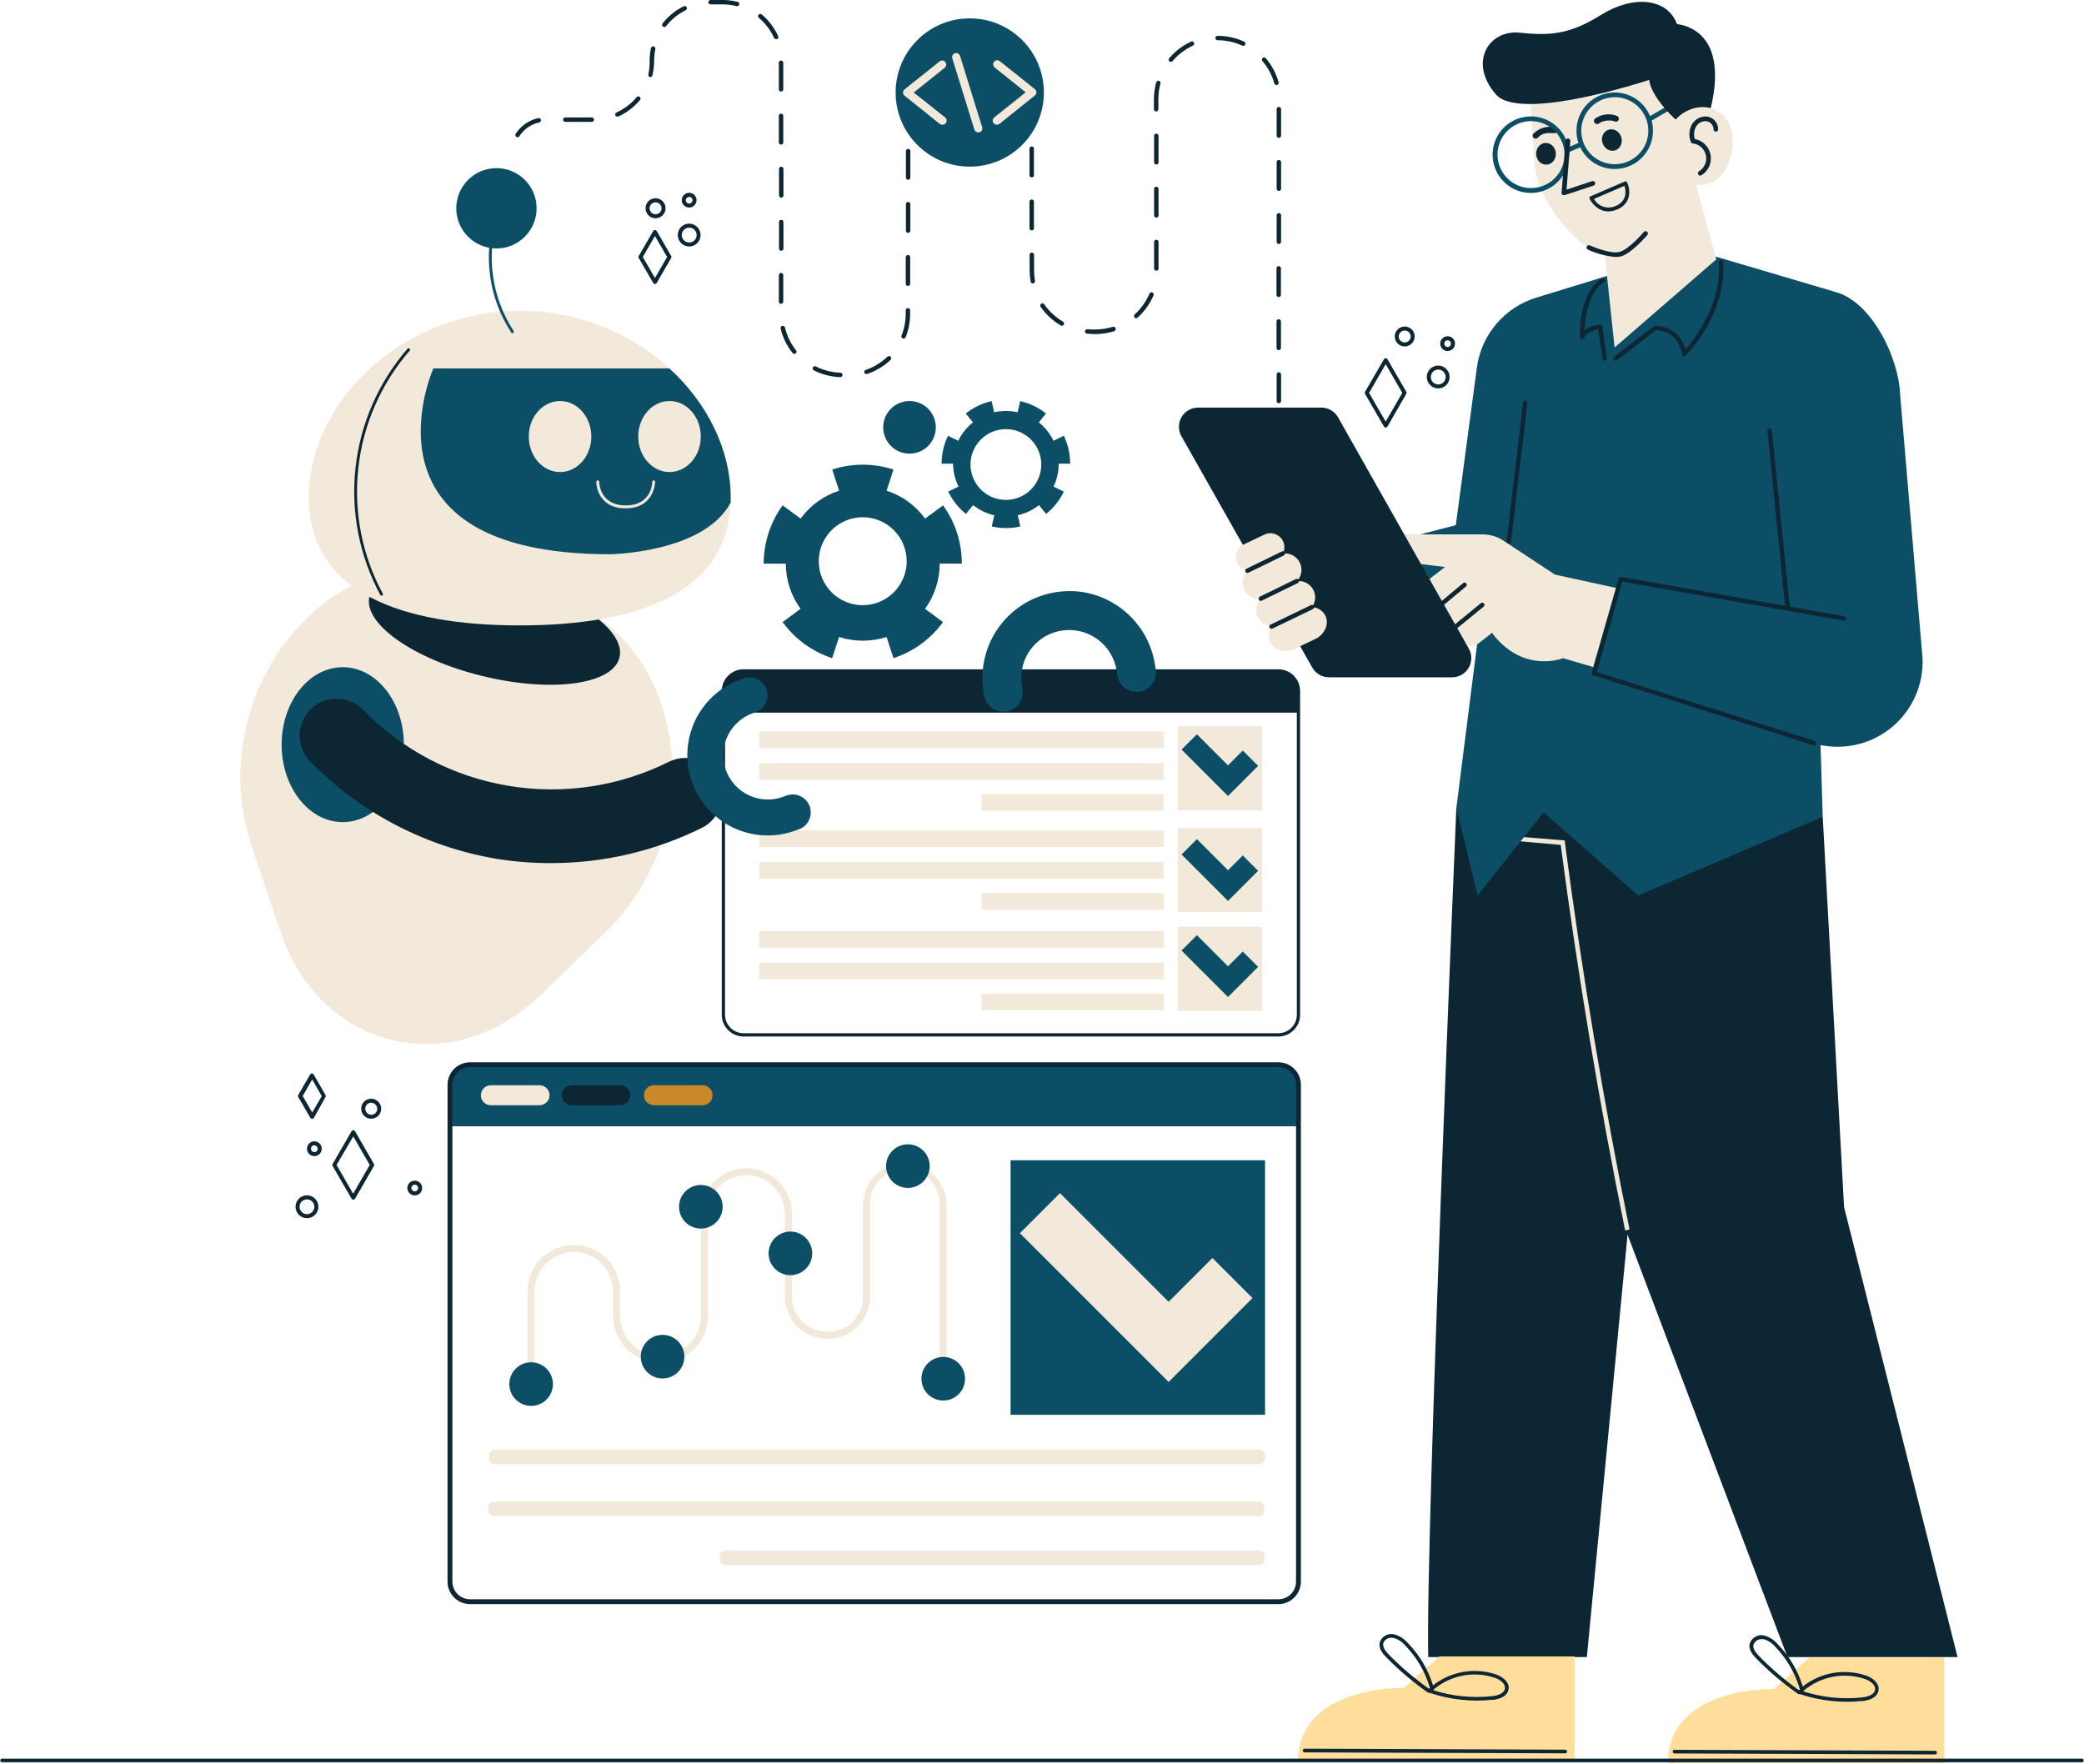 <svg width="566" height="479" viewBox="0 0 566 479" fill="none" xmlns="http://www.w3.org/2000/svg">
<g clip-path="url(#clip0_1_6146)">
<path d="M376.345 116.115C376.44 116.117 376.533 116.094 376.616 116.047C376.698 116.001 376.767 115.933 376.814 115.851L381.943 106.962C381.991 106.88 382.016 106.786 382.016 106.691C382.016 106.597 381.991 106.503 381.943 106.421L376.814 97.544C376.767 97.46 376.699 97.391 376.617 97.343C376.535 97.294 376.441 97.268 376.345 97.268C376.25 97.268 376.156 97.294 376.074 97.343C375.992 97.391 375.924 97.46 375.877 97.544L370.735 106.421C370.688 106.503 370.663 106.597 370.663 106.691C370.663 106.786 370.688 106.88 370.735 106.962L375.877 115.851C375.924 115.933 375.993 116.001 376.075 116.047C376.157 116.094 376.251 116.117 376.345 116.115ZM380.85 106.697L376.345 114.494L371.829 106.697L376.345 98.901L380.85 106.697Z" fill="#0D2633"/>
<path d="M390.604 105.484C391.217 105.484 391.816 105.302 392.326 104.961C392.835 104.621 393.233 104.137 393.467 103.57C393.702 103.004 393.763 102.381 393.644 101.78C393.524 101.179 393.229 100.626 392.795 100.193C392.362 99.76 391.81 99.464 391.208 99.345C390.607 99.225 389.984 99.287 389.418 99.521C388.852 99.756 388.367 100.153 388.027 100.663C387.686 101.172 387.505 101.771 387.505 102.384C387.508 103.205 387.835 103.992 388.416 104.572C388.996 105.153 389.783 105.481 390.604 105.484ZM390.604 100.366C391.004 100.364 391.395 100.48 391.728 100.701C392.062 100.921 392.322 101.235 392.477 101.604C392.631 101.972 392.673 102.378 392.597 102.771C392.52 103.163 392.329 103.524 392.047 103.807C391.765 104.091 391.406 104.284 391.014 104.363C390.622 104.442 390.216 104.402 389.846 104.25C389.477 104.098 389.161 103.839 388.939 103.507C388.716 103.175 388.598 102.784 388.598 102.384C388.598 101.851 388.809 101.34 389.185 100.962C389.56 100.583 390.071 100.369 390.604 100.366Z" fill="#0D2633"/>
<path d="M381.508 94.083C382.043 94.083 382.565 93.925 383.01 93.628C383.454 93.331 383.801 92.909 384.005 92.415C384.21 91.921 384.263 91.378 384.159 90.853C384.055 90.329 383.797 89.847 383.419 89.469C383.041 89.091 382.56 88.834 382.035 88.73C381.511 88.625 380.968 88.679 380.474 88.883C379.98 89.088 379.558 89.434 379.261 89.879C378.964 90.323 378.805 90.846 378.805 91.381C378.805 92.097 379.09 92.785 379.597 93.292C380.104 93.799 380.791 94.083 381.508 94.083ZM381.508 89.759C381.829 89.759 382.142 89.854 382.409 90.032C382.676 90.21 382.884 90.464 383.006 90.76C383.129 91.056 383.161 91.382 383.099 91.697C383.036 92.011 382.882 92.3 382.655 92.527C382.428 92.754 382.139 92.909 381.824 92.971C381.51 93.034 381.184 93.002 380.888 92.879C380.591 92.756 380.338 92.548 380.16 92.281C379.982 92.015 379.886 91.701 379.886 91.381C379.89 90.951 380.061 90.541 380.365 90.237C380.668 89.934 381.079 89.762 381.508 89.759Z" fill="#0D2633"/>
<path d="M393.162 95.331C393.559 95.331 393.947 95.213 394.276 94.993C394.606 94.772 394.863 94.459 395.015 94.092C395.167 93.726 395.207 93.322 395.129 92.933C395.052 92.544 394.861 92.186 394.58 91.906C394.3 91.625 393.942 91.434 393.553 91.357C393.164 91.279 392.761 91.319 392.394 91.471C392.028 91.623 391.714 91.88 391.494 92.21C391.273 92.54 391.156 92.928 391.156 93.325C391.156 93.856 391.367 94.367 391.743 94.743C392.12 95.119 392.63 95.331 393.162 95.331ZM393.162 92.412C393.342 92.412 393.519 92.465 393.669 92.565C393.819 92.666 393.936 92.808 394.005 92.975C394.074 93.142 394.093 93.326 394.057 93.503C394.022 93.68 393.935 93.842 393.807 93.97C393.68 94.098 393.517 94.185 393.34 94.22C393.163 94.255 392.979 94.237 392.812 94.168C392.646 94.099 392.503 93.982 392.403 93.832C392.302 93.681 392.249 93.505 392.249 93.325C392.247 93.204 392.27 93.084 392.315 92.971C392.36 92.859 392.427 92.757 392.512 92.671C392.597 92.585 392.698 92.517 392.81 92.47C392.921 92.424 393.041 92.4 393.162 92.4V92.412Z" fill="#0D2633"/>
<path d="M177.883 77.132C177.978 77.132 178.072 77.106 178.154 77.058C178.236 77.009 178.304 76.94 178.351 76.856L182.279 70.057C182.327 69.975 182.352 69.882 182.352 69.787C182.352 69.692 182.327 69.599 182.279 69.516L178.351 62.729C178.304 62.646 178.236 62.577 178.154 62.528C178.072 62.48 177.978 62.454 177.883 62.453C177.787 62.454 177.693 62.48 177.611 62.528C177.529 62.577 177.461 62.646 177.414 62.729L173.486 69.516C173.434 69.599 173.406 69.695 173.406 69.793C173.406 69.891 173.434 69.987 173.486 70.069L177.414 76.856C177.461 76.94 177.529 77.009 177.611 77.058C177.693 77.106 177.787 77.132 177.883 77.132ZM181.186 69.793L177.883 75.499L174.579 69.793L177.883 64.087L181.186 69.793Z" fill="#0D2633"/>
<path d="M187.17 66.935C187.783 66.935 188.382 66.753 188.892 66.412C189.402 66.072 189.799 65.588 190.034 65.022C190.268 64.455 190.33 63.832 190.21 63.231C190.09 62.63 189.795 62.078 189.362 61.644C188.928 61.211 188.376 60.916 187.775 60.796C187.174 60.676 186.551 60.738 185.984 60.972C185.418 61.207 184.934 61.604 184.593 62.114C184.253 62.623 184.071 63.223 184.071 63.836C184.074 64.657 184.402 65.443 184.982 66.024C185.563 66.604 186.349 66.932 187.17 66.935ZM187.17 61.818C187.57 61.815 187.961 61.931 188.295 62.152C188.628 62.372 188.889 62.686 189.043 63.055C189.198 63.423 189.24 63.83 189.163 64.222C189.087 64.614 188.895 64.975 188.614 65.258C188.332 65.542 187.972 65.735 187.58 65.814C187.189 65.893 186.782 65.854 186.413 65.701C186.043 65.549 185.727 65.29 185.505 64.958C185.283 64.626 185.164 64.235 185.164 63.836C185.164 63.302 185.375 62.791 185.751 62.413C186.127 62.035 186.637 61.821 187.17 61.818Z" fill="#0D2633"/>
<path d="M178.043 59.27C178.58 59.27 179.106 59.11 179.553 58.811C179.999 58.512 180.347 58.088 180.552 57.591C180.757 57.094 180.81 56.548 180.705 56.021C180.599 55.494 180.339 55.01 179.958 54.631C179.577 54.252 179.093 53.994 178.565 53.891C178.038 53.787 177.492 53.843 176.996 54.05C176.5 54.257 176.077 54.607 175.78 55.055C175.483 55.503 175.326 56.029 175.328 56.567C175.328 56.923 175.398 57.275 175.535 57.604C175.672 57.932 175.872 58.231 176.124 58.482C176.376 58.733 176.676 58.932 177.005 59.067C177.334 59.202 177.687 59.271 178.043 59.27ZM178.043 54.945C178.364 54.945 178.677 55.04 178.944 55.218C179.211 55.397 179.419 55.65 179.541 55.946C179.664 56.242 179.696 56.569 179.634 56.883C179.571 57.198 179.416 57.487 179.19 57.713C178.963 57.94 178.674 58.095 178.359 58.157C178.045 58.22 177.719 58.188 177.422 58.065C177.126 57.942 176.873 57.734 176.695 57.468C176.516 57.201 176.421 56.887 176.421 56.567C176.421 56.137 176.592 55.724 176.896 55.42C177.2 55.116 177.613 54.945 178.043 54.945Z" fill="#0D2633"/>
<path d="M187.17 56.364C187.567 56.364 187.955 56.246 188.285 56.025C188.616 55.804 188.873 55.49 189.024 55.123C189.176 54.755 189.215 54.351 189.136 53.962C189.058 53.572 188.866 53.215 188.584 52.935C188.302 52.655 187.944 52.465 187.554 52.389C187.164 52.313 186.76 52.354 186.394 52.508C186.027 52.661 185.715 52.92 185.496 53.252C185.277 53.583 185.161 53.972 185.164 54.37C185.164 54.633 185.216 54.893 185.317 55.136C185.417 55.378 185.565 55.599 185.752 55.784C185.938 55.969 186.16 56.116 186.403 56.215C186.646 56.315 186.907 56.365 187.17 56.364ZM187.17 53.445C187.413 53.448 187.645 53.547 187.816 53.72C187.987 53.893 188.083 54.126 188.083 54.37C188.083 54.49 188.059 54.608 188.013 54.719C187.967 54.83 187.9 54.931 187.815 55.015C187.731 55.1 187.63 55.167 187.519 55.213C187.408 55.259 187.29 55.283 187.17 55.283C187.05 55.283 186.931 55.259 186.82 55.213C186.71 55.167 186.609 55.1 186.524 55.015C186.439 54.931 186.372 54.83 186.326 54.719C186.28 54.608 186.257 54.49 186.257 54.37C186.266 54.133 186.366 53.908 186.536 53.743C186.706 53.578 186.933 53.484 187.17 53.481V53.445Z" fill="#0D2633"/>
<path d="M95.947 325.805C96.044 325.804 96.139 325.778 96.223 325.73C96.307 325.681 96.377 325.612 96.427 325.529L101.557 316.651C101.604 316.569 101.629 316.476 101.629 316.381C101.629 316.286 101.604 316.193 101.557 316.111L96.427 307.233C96.377 307.15 96.307 307.081 96.223 307.032C96.139 306.984 96.044 306.958 95.947 306.957C95.852 306.955 95.759 306.979 95.676 307.025C95.594 307.072 95.525 307.139 95.478 307.221L90.337 316.111C90.289 316.193 90.264 316.286 90.264 316.381C90.264 316.476 90.289 316.569 90.337 316.651L95.478 325.529C95.525 325.612 95.593 325.681 95.675 325.73C95.757 325.779 95.851 325.804 95.947 325.805ZM100.415 316.375L95.911 324.171L91.406 316.375L95.947 308.627L100.415 316.375Z" fill="#0D2633"/>
<path d="M83.37 330.827C83.983 330.827 84.582 330.646 85.091 330.305C85.601 329.965 85.998 329.481 86.233 328.914C86.467 328.348 86.529 327.725 86.409 327.124C86.29 326.522 85.994 325.97 85.561 325.537C85.128 325.103 84.575 324.808 83.974 324.688C83.373 324.569 82.75 324.63 82.183 324.865C81.617 325.099 81.133 325.497 80.793 326.006C80.452 326.516 80.27 327.115 80.27 327.728C80.273 328.549 80.601 329.336 81.181 329.916C81.762 330.497 82.549 330.824 83.37 330.827ZM83.37 325.722C83.766 325.722 84.154 325.84 84.484 326.06C84.814 326.281 85.071 326.594 85.223 326.96C85.375 327.327 85.415 327.73 85.337 328.12C85.26 328.509 85.069 328.866 84.788 329.147C84.507 329.427 84.15 329.618 83.761 329.696C83.372 329.773 82.968 329.733 82.602 329.582C82.235 329.43 81.922 329.173 81.701 328.843C81.481 328.513 81.363 328.125 81.363 327.728C81.363 327.196 81.575 326.686 81.951 326.31C82.327 325.933 82.837 325.722 83.37 325.722Z" fill="#0D2633"/>
<path d="M100.797 303.822C101.334 303.825 101.86 303.667 102.308 303.371C102.756 303.074 103.106 302.651 103.313 302.155C103.521 301.659 103.576 301.113 103.473 300.585C103.369 300.058 103.112 299.573 102.733 299.192C102.353 298.811 101.87 298.551 101.343 298.446C100.816 298.34 100.269 298.393 99.772 298.598C99.276 298.803 98.851 299.151 98.552 299.598C98.253 300.045 98.094 300.57 98.094 301.107C98.094 301.825 98.378 302.514 98.885 303.023C99.391 303.532 100.079 303.819 100.797 303.822ZM100.797 299.498C101.121 299.491 101.441 299.581 101.713 299.758C101.986 299.935 102.199 300.189 102.325 300.488C102.452 300.787 102.485 301.117 102.422 301.436C102.358 301.754 102.201 302.047 101.969 302.274C101.738 302.502 101.444 302.656 101.124 302.714C100.805 302.773 100.475 302.734 100.178 302.603C99.881 302.472 99.629 302.255 99.457 301.98C99.285 301.705 99.199 301.384 99.211 301.059C99.214 300.638 99.381 300.233 99.677 299.933C99.973 299.632 100.375 299.459 100.797 299.45V299.498Z" fill="#0D2633"/>
<path d="M85.377 313.975C85.773 313.975 86.161 313.857 86.491 313.637C86.821 313.417 87.078 313.103 87.23 312.737C87.382 312.37 87.422 311.967 87.344 311.578C87.267 311.188 87.076 310.831 86.795 310.55C86.515 310.27 86.157 310.079 85.768 310.001C85.379 309.924 84.976 309.964 84.609 310.116C84.242 310.267 83.929 310.525 83.709 310.854C83.488 311.184 83.371 311.572 83.371 311.969C83.371 312.501 83.582 313.011 83.958 313.388C84.334 313.764 84.845 313.975 85.377 313.975ZM85.377 311.056C85.557 311.056 85.734 311.11 85.884 311.21C86.034 311.31 86.151 311.453 86.22 311.62C86.289 311.786 86.307 311.97 86.272 312.147C86.237 312.324 86.15 312.487 86.022 312.615C85.895 312.742 85.732 312.829 85.555 312.864C85.378 312.9 85.194 312.882 85.027 312.812C84.861 312.743 84.718 312.626 84.618 312.476C84.517 312.326 84.464 312.15 84.464 311.969C84.46 311.847 84.482 311.726 84.526 311.612C84.571 311.499 84.637 311.395 84.722 311.308C84.808 311.221 84.909 311.151 85.022 311.104C85.134 311.056 85.255 311.032 85.377 311.032V311.056Z" fill="#0D2633"/>
<path d="M84.8 303.822C84.896 303.822 84.99 303.796 85.072 303.747C85.154 303.699 85.222 303.629 85.269 303.546L88.404 297.924C88.452 297.842 88.477 297.749 88.477 297.654C88.477 297.559 88.452 297.466 88.404 297.384L85.185 291.798C85.138 291.716 85.069 291.648 84.987 291.602C84.904 291.555 84.811 291.532 84.716 291.533C84.62 291.531 84.525 291.554 84.44 291.6C84.356 291.647 84.285 291.715 84.236 291.798L81.016 297.372C80.964 297.454 80.936 297.55 80.936 297.648C80.936 297.746 80.964 297.841 81.016 297.924L84.236 303.498C84.283 303.605 84.364 303.694 84.465 303.752C84.567 303.81 84.684 303.835 84.8 303.822ZM87.383 297.696L84.8 302.141L82.206 297.648L84.8 293.155L87.383 297.696Z" fill="#0D2633"/>
<path d="M112.642 324.653C113.039 324.653 113.427 324.535 113.757 324.315C114.087 324.094 114.344 323.781 114.496 323.414C114.648 323.048 114.687 322.645 114.61 322.255C114.532 321.866 114.341 321.509 114.061 321.228C113.78 320.948 113.423 320.757 113.034 320.679C112.645 320.602 112.241 320.642 111.875 320.793C111.508 320.945 111.195 321.202 110.974 321.532C110.754 321.862 110.636 322.25 110.636 322.647C110.636 323.179 110.848 323.689 111.224 324.065C111.6 324.441 112.11 324.653 112.642 324.653ZM112.642 321.734C112.823 321.734 112.999 321.787 113.15 321.888C113.3 321.988 113.417 322.131 113.486 322.297C113.555 322.464 113.573 322.648 113.538 322.825C113.503 323.002 113.416 323.165 113.288 323.292C113.16 323.42 112.998 323.507 112.82 323.542C112.643 323.577 112.46 323.559 112.293 323.49C112.126 323.421 111.984 323.304 111.883 323.154C111.783 323.004 111.729 322.827 111.729 322.647C111.729 322.405 111.826 322.172 111.997 322.001C112.168 321.83 112.4 321.734 112.642 321.734Z" fill="#0D2633"/>
<path d="M395.527 219.482C395.527 219.482 387.118 417.462 387.899 450.016H430.976L453.043 221.14L395.527 219.482Z" fill="#0D2633"/>
<path d="M495.042 221.825L500.832 327.8L531.656 450.016H485.468L438.991 327.295L419.242 220.611L495.042 221.825Z" fill="#0D2633"/>
<path d="M441.377 334.165L442.578 333.913C435.539 299.269 429.617 263.88 425.004 228.755V228.25L410.312 227.049L410.204 228.25L423.887 229.451C428.463 264.408 434.361 299.653 441.377 334.165Z" fill="#F2E9DA"/>
<path d="M528.062 450.137H491.412L481.718 458.702C481.718 458.702 452.996 457.897 452.996 478.895H528.062V450.137Z" fill="#FFDE9C"/>
<path d="M525.586 476.468H525.454L454.783 476.204C454.718 476.206 454.652 476.194 454.591 476.17C454.53 476.146 454.474 476.11 454.427 476.064C454.38 476.018 454.343 475.963 454.318 475.903C454.292 475.842 454.279 475.777 454.279 475.712C454.279 475.578 454.332 475.449 454.427 475.355C454.521 475.26 454.65 475.207 454.783 475.207L525.574 475.471C525.639 475.471 525.704 475.484 525.765 475.51C525.826 475.535 525.88 475.573 525.926 475.62C525.972 475.667 526.008 475.723 526.032 475.784C526.056 475.845 526.068 475.91 526.066 475.976C526.066 476.104 526.016 476.228 525.926 476.32C525.836 476.412 525.714 476.465 525.586 476.468Z" fill="#0D2633"/>
<path d="M505.779 461.98C508.338 461.703 509.912 460.694 510.188 459.121C510.548 457.103 508.542 455.637 506.716 455.012C503.841 454.058 500.774 453.832 497.79 454.356C494.807 454.881 492 456.138 489.623 458.015C488.3 453.708 485.974 449.777 482.835 446.543C481.86 445.38 480.552 444.542 479.087 444.141C478.282 443.968 477.441 444.098 476.726 444.506C476.01 444.913 475.47 445.57 475.207 446.351C474.823 447.949 475.964 449.366 477.009 450.424C480.485 453.974 484.286 457.192 488.361 460.034C488.436 460.072 488.518 460.091 488.601 460.091C488.685 460.091 488.767 460.072 488.842 460.034C488.893 460.083 488.954 460.12 489.022 460.142C494.437 461.926 500.169 462.54 505.84 461.944L505.779 461.98ZM489.911 459.121C492.165 457.223 494.869 455.937 497.763 455.383C500.657 454.83 503.645 455.029 506.44 455.961C507.641 456.358 509.515 457.451 509.251 458.953C508.987 460.454 506.692 460.887 505.719 460.983C500.359 461.547 494.939 460.995 489.803 459.361C489.861 459.293 489.899 459.209 489.911 459.121ZM478.943 445.15C480.203 445.505 481.325 446.234 482.163 447.24C485.298 450.485 487.591 454.449 488.842 458.784L488.589 459.025C484.715 456.276 481.097 453.185 477.778 449.787C476.925 448.91 475.976 447.757 476.24 446.64C476.409 446.179 476.723 445.785 477.134 445.519C477.546 445.252 478.034 445.127 478.523 445.162C478.662 445.144 478.803 445.14 478.943 445.15Z" fill="#0D2633"/>
<path d="M427.641 449.836H390.93L381.236 458.401C381.236 458.401 352.514 457.584 352.514 478.594H427.641V449.836Z" fill="#FFDE9C"/>
<path d="M425.105 476.168H424.973L354.315 475.903C354.181 475.903 354.053 475.85 353.958 475.756C353.863 475.661 353.81 475.533 353.81 475.399C353.813 475.267 353.868 475.142 353.962 475.05C354.056 474.958 354.183 474.906 354.315 474.906L425.105 475.171C425.171 475.171 425.236 475.184 425.296 475.209C425.357 475.235 425.412 475.272 425.458 475.319C425.503 475.366 425.539 475.422 425.564 475.483C425.588 475.544 425.599 475.609 425.598 475.675C425.598 475.806 425.546 475.931 425.453 476.023C425.361 476.116 425.236 476.168 425.105 476.168Z" fill="#0D2633"/>
<path d="M405.295 461.681C407.866 461.404 409.427 460.395 409.704 458.822C410.064 456.792 408.058 455.338 406.232 454.713C403.366 453.767 400.31 453.546 397.337 454.07C394.364 454.594 391.568 455.847 389.198 457.717C387.869 453.41 385.539 449.478 382.399 446.245C381.423 445.081 380.116 444.243 378.651 443.842C377.842 443.655 376.992 443.775 376.266 444.179C375.54 444.583 374.99 445.242 374.723 446.028C374.339 447.626 375.48 449.043 376.525 450.101C380.001 453.651 383.801 456.869 387.877 459.711C387.951 459.749 388.034 459.768 388.117 459.768C388.201 459.768 388.283 459.749 388.357 459.711C388.408 459.76 388.47 459.797 388.538 459.819C393.953 461.603 399.685 462.217 405.355 461.621L405.295 461.681ZM389.426 458.786C391.676 456.897 394.371 455.615 397.256 455.062C400.141 454.509 403.119 454.703 405.908 455.626C407.109 456.023 408.983 457.104 408.719 458.618C408.454 460.131 406.16 460.552 405.187 460.648C399.826 461.212 394.407 460.66 389.27 459.026C389.346 458.964 389.401 458.88 389.426 458.786ZM378.459 444.815C379.719 445.17 380.841 445.899 381.678 446.905C384.811 450.129 387.104 454.073 388.357 458.389L388.105 458.63C384.213 455.881 380.575 452.789 377.234 449.392C376.381 448.515 375.432 447.362 375.696 446.245C375.864 445.784 376.178 445.39 376.59 445.124C377.002 444.857 377.489 444.732 377.978 444.767C378.141 444.776 378.303 444.805 378.459 444.851V444.815Z" fill="#0D2633"/>
<path d="M401.427 172.957L395.529 219.482L401.319 243.194L419.242 220.599L444.949 243.194L495.041 221.812L494.441 202.34C497.873 203.042 501.42 202.954 504.814 202.083C508.207 201.213 511.358 199.581 514.028 197.313C516.698 195.044 518.817 192.198 520.225 188.99C521.633 185.782 522.292 182.296 522.154 178.795L516.051 107.031C515.655 97.013 508.303 82.045 498.657 79.342L465.598 69.576L436.768 74.838L417.212 80.844C412.989 82.141 409.226 84.621 406.371 87.992C403.516 91.362 401.687 95.481 401.103 99.86L395.385 142.625L368.44 149.592L367.443 172.969L401.427 172.957Z" fill="#0C4E66"/>
<path d="M485.466 165.21H485.538C485.696 165.192 485.84 165.112 485.939 164.988C486.038 164.865 486.084 164.707 486.067 164.549L481.214 116.907C481.208 116.829 481.186 116.752 481.15 116.682C481.114 116.612 481.064 116.55 481.004 116.5C480.943 116.449 480.873 116.412 480.798 116.389C480.723 116.366 480.643 116.358 480.565 116.367C480.486 116.374 480.409 116.397 480.339 116.434C480.269 116.472 480.207 116.523 480.157 116.584C480.107 116.646 480.069 116.716 480.046 116.792C480.024 116.868 480.016 116.948 480.025 117.027L484.818 164.669C484.824 164.748 484.845 164.824 484.881 164.894C484.917 164.964 484.967 165.026 485.028 165.077C485.088 165.127 485.158 165.165 485.233 165.188C485.309 165.211 485.388 165.218 485.466 165.21Z" fill="#0D2633"/>
<path d="M492.59 202.387C492.75 202.413 492.913 202.374 493.043 202.279C493.174 202.185 493.262 202.042 493.287 201.883C493.313 201.723 493.274 201.561 493.179 201.43C493.085 201.299 492.942 201.211 492.783 201.186L433.717 182.494L440.588 157.965L500.723 168.56C500.882 168.588 501.046 168.553 501.179 168.46C501.312 168.368 501.403 168.227 501.432 168.067C501.46 167.908 501.425 167.744 501.332 167.611C501.24 167.478 501.099 167.387 500.939 167.358L440.252 156.667C440.106 156.641 439.955 156.672 439.83 156.752C439.706 156.832 439.616 156.956 439.579 157.1L432.371 182.699C432.349 182.773 432.342 182.851 432.35 182.927C432.358 183.004 432.381 183.079 432.418 183.147C432.454 183.215 432.504 183.275 432.564 183.324C432.624 183.373 432.693 183.409 432.768 183.431L492.41 202.363L492.59 202.387Z" fill="#0D2633"/>
<path d="M409.778 147.661C409.925 147.66 410.066 147.605 410.177 147.508C410.287 147.411 410.359 147.278 410.379 147.133L414.836 109.509C414.845 109.43 414.839 109.35 414.817 109.274C414.796 109.197 414.76 109.126 414.711 109.063C414.662 109.001 414.601 108.949 414.531 108.91C414.462 108.871 414.386 108.846 414.307 108.836C414.228 108.827 414.148 108.833 414.072 108.854C413.995 108.876 413.924 108.912 413.861 108.961C413.799 109.01 413.747 109.071 413.708 109.141C413.669 109.21 413.644 109.286 413.634 109.365L409.19 146.988C409.169 147.146 409.212 147.305 409.309 147.432C409.406 147.558 409.549 147.64 409.706 147.661H409.778Z" fill="#0D2633"/>
<path d="M438.725 97.974C438.855 97.974 438.982 97.932 439.085 97.853L449.777 89.661C450.822 89.661 455.783 90.105 456.828 96.244C456.845 96.354 456.892 96.457 456.964 96.542C457.036 96.627 457.131 96.69 457.237 96.724C457.34 96.758 457.451 96.763 457.557 96.737C457.663 96.712 457.76 96.657 457.837 96.58C457.957 96.46 468.985 85.36 468.036 71.173C468.025 71.014 467.951 70.866 467.83 70.761C467.71 70.656 467.552 70.604 467.393 70.615C467.234 70.626 467.086 70.7 466.981 70.82C466.876 70.941 466.823 71.098 466.835 71.257C467.603 82.718 460.204 92.123 457.765 94.898C457.312 93.061 456.256 91.429 454.767 90.262C453.278 89.095 451.44 88.461 449.548 88.46C449.425 88.467 449.308 88.513 449.212 88.592L438.401 96.892C438.275 96.99 438.193 97.133 438.173 97.29C438.153 97.448 438.196 97.607 438.293 97.733C438.344 97.801 438.409 97.858 438.484 97.899C438.558 97.94 438.64 97.966 438.725 97.974Z" fill="#0D2633"/>
<path d="M435.828 97.974H435.912C436.068 97.95 436.207 97.866 436.302 97.74C436.396 97.615 436.437 97.457 436.417 97.301L435.143 88.616C435.132 88.537 435.104 88.462 435.063 88.394C435.022 88.326 434.967 88.266 434.903 88.22C434.84 88.172 434.768 88.138 434.692 88.12C434.616 88.101 434.536 88.098 434.459 88.111C432.972 88.338 431.556 88.897 430.314 89.745C430.458 86.478 431.287 79.462 435.708 76.531C435.824 76.437 435.902 76.303 435.925 76.156C435.948 76.008 435.914 75.856 435.832 75.732C435.749 75.607 435.623 75.518 435.478 75.481C435.333 75.445 435.179 75.463 435.047 75.534C428.657 79.799 429.041 91.055 429.101 91.535C429.105 91.673 429.158 91.806 429.25 91.909C429.343 92.013 429.468 92.08 429.606 92.1C429.743 92.122 429.884 92.096 430.005 92.026C430.125 91.956 430.218 91.846 430.266 91.715C430.723 90.442 432.789 89.721 434.05 89.433L435.251 97.493C435.281 97.626 435.353 97.745 435.458 97.832C435.562 97.919 435.692 97.969 435.828 97.974Z" fill="#0D2633"/>
<path d="M375.3 151.888L392.442 153.99L387.637 157.702C386.958 158.208 386.457 158.917 386.206 159.726C385.955 160.534 385.967 161.402 386.241 162.204C386.515 163.005 387.036 163.699 387.73 164.185C388.423 164.672 389.253 164.925 390.1 164.91H390.472C390.256 165.515 390.189 166.163 390.276 166.799C390.364 167.436 390.603 168.042 390.974 168.566C391.345 169.091 391.837 169.518 392.409 169.812C392.98 170.106 393.614 170.258 394.256 170.255C394.664 170.247 395.069 170.178 395.457 170.051C395.148 170.868 395.114 171.763 395.359 172.601C395.605 173.438 396.117 174.173 396.818 174.693C397.519 175.214 398.371 175.491 399.244 175.484C400.117 175.476 400.964 175.184 401.656 174.652L405.26 171.841L405.74 172.562C414.149 182.965 424.528 178.748 424.528 178.748L432.708 181.151L438.883 159.66L422.317 156.056L408.347 146.843C406.65 145.724 404.662 145.127 402.629 145.125H375.192L375.3 151.888Z" fill="#F2E9DA"/>
<path d="M395.564 170.591C395.693 170.598 395.821 170.56 395.925 170.483L402.952 164.741C403.014 164.691 403.066 164.629 403.104 164.559C403.141 164.488 403.165 164.411 403.173 164.332C403.181 164.253 403.173 164.172 403.149 164.096C403.126 164.02 403.087 163.949 403.036 163.888C402.935 163.766 402.79 163.689 402.633 163.673C402.475 163.657 402.318 163.704 402.195 163.804L395.168 169.558C395.106 169.607 395.055 169.668 395.017 169.737C394.979 169.806 394.956 169.882 394.948 169.96C394.94 170.039 394.948 170.118 394.971 170.193C394.995 170.269 395.033 170.338 395.084 170.399C395.144 170.465 395.218 170.517 395.302 170.55C395.385 170.584 395.475 170.598 395.564 170.591Z" fill="#0D2633"/>
<path d="M390.519 165.448C390.659 165.455 390.796 165.407 390.903 165.316L398.111 159.31C398.181 159.263 398.241 159.202 398.286 159.13C398.331 159.059 398.361 158.978 398.373 158.895C398.385 158.811 398.379 158.726 398.356 158.644C398.332 158.563 398.292 158.487 398.238 158.423C398.183 158.358 398.116 158.306 398.039 158.269C397.963 158.232 397.88 158.212 397.796 158.209C397.711 158.207 397.627 158.222 397.549 158.255C397.47 158.287 397.4 158.335 397.342 158.397L390.134 164.403C390.041 164.483 389.975 164.589 389.944 164.707C389.913 164.825 389.918 164.95 389.96 165.065C390.002 165.18 390.078 165.279 390.178 165.35C390.277 165.421 390.396 165.459 390.519 165.46V165.448Z" fill="#0D2633"/>
<path d="M320.881 118.493L356.402 181.295C356.857 182.098 357.517 182.766 358.315 183.231C359.113 183.695 360.02 183.939 360.943 183.938H394.398C395.307 183.936 396.2 183.696 396.988 183.242C397.776 182.787 398.431 182.135 398.889 181.349C399.347 180.564 399.591 179.672 399.598 178.763C399.604 177.854 399.373 176.958 398.927 176.166L363.405 113.34C362.952 112.538 362.294 111.871 361.498 111.406C360.703 110.942 359.798 110.697 358.877 110.697H325.409C324.495 110.694 323.596 110.931 322.803 111.386C322.01 111.84 321.35 112.496 320.891 113.286C320.432 114.077 320.189 114.974 320.187 115.888C320.185 116.803 320.425 117.701 320.881 118.493Z" fill="#0D2633"/>
<path d="M336.052 152.992C336.32 153.517 336.707 153.972 337.183 154.32C337.658 154.669 338.209 154.901 338.791 154.998C338.144 155.651 337.715 156.486 337.561 157.392C337.407 158.297 337.535 159.228 337.929 160.058C338.323 160.888 338.963 161.576 339.762 162.029C340.561 162.482 341.48 162.678 342.394 162.59C341.807 163.213 341.413 163.993 341.257 164.835C341.102 165.677 341.193 166.547 341.518 167.339C341.844 168.131 342.391 168.812 343.094 169.301C343.797 169.791 344.626 170.067 345.482 170.098C345.281 170.391 345.112 170.705 344.977 171.035C344.735 171.59 344.617 172.192 344.632 172.798C344.647 173.404 344.793 173.999 345.061 174.542C345.737 175.631 346.813 176.41 348.057 176.713C349.302 177.017 350.616 176.819 351.716 176.164L357.362 173.473C358.56 172.873 359.502 171.863 360.017 170.626C360.256 170.07 360.373 169.469 360.358 168.863C360.344 168.258 360.199 167.663 359.933 167.119C359.576 166.466 359.057 165.918 358.425 165.526C357.794 165.135 357.071 164.914 356.329 164.884C356.605 164.499 356.819 164.073 356.966 163.623C357.148 163.065 357.219 162.476 357.174 161.891C357.129 161.305 356.968 160.734 356.701 160.211C356.286 159.412 355.64 158.756 354.848 158.328C354.055 157.9 353.153 157.719 352.257 157.809C352.708 157.334 353.045 156.763 353.242 156.139C353.427 155.581 353.499 154.992 353.454 154.407C353.409 153.821 353.247 153.25 352.977 152.727C352.557 151.905 351.893 151.233 351.075 150.803C350.258 150.373 349.328 150.206 348.413 150.325C348.506 150.148 348.582 149.963 348.641 149.772C348.797 149.299 348.857 148.799 348.818 148.302C348.778 147.805 348.641 147.321 348.413 146.877C347.951 145.982 347.153 145.306 346.194 144.997C345.235 144.689 344.192 144.773 343.295 145.232L337.733 147.886C336.838 148.348 336.162 149.145 335.851 150.104C335.541 151.062 335.621 152.104 336.076 153.004L336.052 152.992Z" fill="#F2E9DA"/>
<path d="M345.473 170.699C345.565 170.703 345.656 170.683 345.737 170.639L356.549 165.425C356.625 165.395 356.695 165.35 356.754 165.291C356.812 165.233 356.858 165.163 356.888 165.086C356.918 165.01 356.932 164.928 356.929 164.845C356.926 164.763 356.907 164.682 356.871 164.607C356.835 164.533 356.785 164.467 356.723 164.413C356.66 164.358 356.588 164.318 356.509 164.293C356.43 164.268 356.347 164.26 356.265 164.269C356.183 164.278 356.104 164.303 356.032 164.344L345.221 169.558C345.061 169.591 344.922 169.686 344.833 169.823C344.744 169.959 344.713 170.125 344.746 170.284C344.78 170.444 344.875 170.583 345.011 170.672C345.148 170.761 345.314 170.792 345.473 170.759V170.699Z" fill="#0D2633"/>
<path d="M342.42 163.191C342.512 163.195 342.603 163.175 342.684 163.131L352.499 158.326C352.642 158.256 352.752 158.132 352.803 157.981C352.855 157.83 352.845 157.664 352.775 157.521C352.705 157.378 352.581 157.268 352.43 157.216C352.279 157.164 352.113 157.175 351.97 157.245L342.156 162.05C342.016 162.124 341.911 162.249 341.859 162.398C341.808 162.547 341.815 162.71 341.879 162.855C341.929 162.956 342.006 163.041 342.101 163.1C342.197 163.16 342.307 163.191 342.42 163.191Z" fill="#0D2633"/>
<path d="M338.792 155.599C338.884 155.603 338.975 155.582 339.056 155.538L348.666 150.854C348.807 150.781 348.915 150.657 348.967 150.507C349.018 150.357 349.01 150.193 348.942 150.049C348.908 149.978 348.86 149.914 348.8 149.862C348.741 149.809 348.672 149.769 348.597 149.743C348.523 149.718 348.443 149.707 348.365 149.712C348.286 149.717 348.209 149.738 348.138 149.772L338.527 154.457C338.388 154.532 338.282 154.656 338.231 154.805C338.18 154.955 338.187 155.118 338.251 155.262C338.301 155.363 338.378 155.448 338.473 155.508C338.569 155.567 338.679 155.599 338.792 155.599Z" fill="#0D2633"/>
<path d="M470.116 42.128C468.819 47.426 465.539 50.765 460.614 50.153L466.14 70.43L438.511 94.371L435.832 69.145C433.024 68.312 430.444 66.85 428.288 64.868C424.204 61.373 417.345 52.699 416.804 44.531L415.735 28.41C422.462 28.41 431.135 26.512 437.778 24.806C443.628 23.293 447.905 21.875 447.905 21.875C448.018 22.668 448.245 23.441 448.577 24.169C450.379 28.362 455.04 32.578 455.04 32.578V32.662L455.136 32.554C456.675 30.849 458.745 29.714 461.01 29.335C462.21 29.152 463.435 29.205 464.614 29.491C469.9 30.668 471.521 36.446 470.116 42.128Z" fill="#F2E9DA"/>
<path d="M417.218 41.956C417.104 40.33 418.206 38.929 419.679 38.826C421.152 38.723 422.438 39.957 422.552 41.582C422.666 43.208 421.564 44.609 420.091 44.712C418.618 44.815 417.332 43.581 417.218 41.956Z" fill="#0D2633"/>
<path d="M435.244 38.874C434.73 37.332 435.445 35.704 436.843 35.238C438.24 34.772 439.789 35.645 440.303 37.187C440.818 38.728 440.102 40.356 438.705 40.822C437.307 41.288 435.758 40.416 435.244 38.874Z" fill="#0D2633"/>
<path d="M422.543 34.622C421.519 34.359 420.446 34.358 419.422 34.618C418.397 34.878 417.455 35.392 416.681 36.111C416.572 36.169 416.479 36.251 416.406 36.35C416.334 36.449 416.284 36.563 416.262 36.684C416.24 36.805 416.245 36.929 416.277 37.047C416.31 37.166 416.369 37.276 416.449 37.368C416.53 37.461 416.63 37.534 416.743 37.583C416.856 37.631 416.978 37.654 417.101 37.648C417.224 37.643 417.344 37.61 417.452 37.552C417.56 37.494 417.654 37.412 417.726 37.313C417.878 37.167 418.038 37.031 418.206 36.904L418.459 36.724L418.591 36.64C418.778 36.538 418.971 36.446 419.167 36.364L419.456 36.256H419.624C419.83 36.203 420.038 36.163 420.249 36.136H420.561H420.741C420.949 36.123 421.158 36.123 421.366 36.136H421.678H421.834H421.894C422.097 36.204 422.319 36.194 422.514 36.108C422.71 36.021 422.866 35.864 422.951 35.667C423.027 35.473 423.027 35.258 422.951 35.065C422.875 34.871 422.73 34.713 422.543 34.622Z" fill="#0D2633"/>
<path d="M433.165 33.445C433.243 33.526 433.336 33.591 433.439 33.636C433.542 33.68 433.653 33.703 433.766 33.703C433.878 33.703 433.989 33.68 434.093 33.636C434.196 33.591 434.289 33.526 434.366 33.445L434.499 33.361L434.775 33.205L435.351 32.941H435.496L435.796 32.856C436.001 32.8 436.21 32.76 436.421 32.736H436.601C436.705 32.73 436.809 32.73 436.913 32.736C437.125 32.724 437.338 32.724 437.55 32.736H437.706L438.006 32.808C438.21 32.866 438.41 32.934 438.607 33.013C438.814 33.078 439.039 33.058 439.231 32.958C439.424 32.858 439.569 32.685 439.634 32.478C439.699 32.271 439.68 32.046 439.579 31.854C439.479 31.661 439.306 31.516 439.099 31.451C438.108 31.075 437.038 30.955 435.989 31.102C434.939 31.249 433.943 31.658 433.093 32.292C432.953 32.456 432.882 32.668 432.895 32.883C432.909 33.098 433.005 33.3 433.165 33.445Z" fill="#0D2633"/>
<path d="M439.277 56.856C439.941 56.595 440.544 56.202 441.05 55.7C441.556 55.198 441.954 54.598 442.22 53.937C442.667 52.489 442.56 50.926 441.92 49.552C441.865 49.432 441.765 49.338 441.641 49.291C441.518 49.244 441.381 49.247 441.259 49.3L431.998 53.312C431.934 53.341 431.876 53.382 431.829 53.434C431.781 53.486 431.745 53.546 431.721 53.612C431.668 53.743 431.668 53.89 431.721 54.021C431.721 54.021 433.427 57.42 436.779 57.42C437.642 57.407 438.493 57.215 439.277 56.856ZM441.175 50.465C441.544 51.466 441.569 52.56 441.247 53.577C441.031 54.111 440.706 54.594 440.292 54.995C439.878 55.396 439.385 55.707 438.845 55.907C437.805 56.411 436.612 56.498 435.511 56.15C434.409 55.801 433.483 55.044 432.923 54.033L441.175 50.465Z" fill="#0D2633"/>
<path d="M461.763 47.689C461.882 47.692 462 47.659 462.099 47.593C463.024 47.028 463.756 46.197 464.198 45.208C464.641 44.22 464.773 43.12 464.578 42.055C464.383 40.989 463.869 40.008 463.105 39.24C462.341 38.472 461.362 37.955 460.298 37.754C459.969 36.688 460.059 35.537 460.55 34.535C460.814 34.018 461.222 33.588 461.725 33.298C462.228 33.008 462.805 32.87 463.385 32.901C463.924 32.962 464.422 33.216 464.789 33.615C465.155 34.015 465.365 34.533 465.379 35.076C465.372 35.16 465.383 35.244 465.41 35.324C465.437 35.404 465.48 35.477 465.536 35.54C465.592 35.603 465.66 35.654 465.736 35.69C465.813 35.725 465.895 35.745 465.979 35.748C466.062 35.755 466.145 35.745 466.223 35.718C466.302 35.692 466.374 35.65 466.435 35.595C466.497 35.54 466.547 35.473 466.582 35.398C466.618 35.324 466.637 35.242 466.64 35.16C466.654 34.291 466.343 33.448 465.767 32.797C465.191 32.145 464.393 31.733 463.529 31.64C462.697 31.586 461.868 31.774 461.141 32.181C460.414 32.588 459.821 33.197 459.433 33.934C459.075 34.645 458.871 35.423 458.834 36.218C458.796 37.013 458.927 37.806 459.216 38.547C459.257 38.658 459.328 38.756 459.421 38.828C459.515 38.9 459.627 38.945 459.745 38.956C460.596 39.044 461.398 39.398 462.037 39.966C462.676 40.535 463.121 41.29 463.308 42.125C463.495 42.96 463.416 43.832 463.08 44.619C462.745 45.406 462.171 46.068 461.439 46.512C461.367 46.555 461.304 46.612 461.254 46.679C461.204 46.747 461.168 46.824 461.148 46.905C461.128 46.987 461.124 47.071 461.137 47.154C461.15 47.237 461.179 47.317 461.222 47.389C461.28 47.48 461.359 47.556 461.454 47.609C461.548 47.661 461.655 47.689 461.763 47.689Z" fill="#0D2633"/>
<path d="M438.797 69.793C439.27 69.8 439.742 69.747 440.202 69.637C443.181 68.808 447.23 64.027 447.41 63.823C447.517 63.693 447.57 63.526 447.557 63.358C447.543 63.19 447.465 63.033 447.338 62.922C447.273 62.868 447.199 62.827 447.118 62.802C447.038 62.777 446.954 62.768 446.87 62.776C446.786 62.784 446.705 62.808 446.63 62.848C446.556 62.887 446.49 62.941 446.437 63.006C446.437 63.006 442.473 67.691 439.878 68.412C437.74 69 433.319 67.331 431.793 66.646C431.718 66.61 431.636 66.589 431.552 66.586C431.469 66.582 431.385 66.595 431.307 66.624C431.228 66.653 431.157 66.698 431.096 66.755C431.035 66.813 430.986 66.882 430.953 66.958C430.883 67.111 430.877 67.286 430.935 67.443C430.994 67.601 431.112 67.729 431.265 67.799C433.644 68.887 436.191 69.561 438.797 69.793Z" fill="#0D2633"/>
<path d="M438.531 45.901C440.758 45.905 442.927 45.194 444.719 43.872C446.511 42.55 447.831 40.688 448.484 38.559C449.137 36.43 449.09 34.148 448.348 32.049C447.606 29.949 446.21 28.143 444.364 26.898C442.518 25.652 440.321 25.032 438.097 25.129C435.872 25.226 433.738 26.036 432.008 27.438C430.278 28.84 429.044 30.76 428.488 32.917C427.933 35.073 428.084 37.351 428.921 39.414C429.698 41.327 431.027 42.965 432.738 44.12C434.45 45.276 436.466 45.895 438.531 45.901ZM438.531 26.392C440.039 26.387 441.524 26.756 442.854 27.467C444.184 28.178 445.316 29.207 446.15 30.464C446.983 31.72 447.492 33.164 447.63 34.665C447.768 36.166 447.531 37.679 446.94 39.066C446.232 40.718 445.053 42.123 443.549 43.107C442.045 44.09 440.284 44.607 438.487 44.593C436.69 44.579 434.938 44.034 433.449 43.028C431.961 42.02 430.804 40.596 430.122 38.934C429.566 37.553 429.356 36.056 429.51 34.576C429.664 33.095 430.178 31.674 431.007 30.438C431.837 29.201 432.956 28.186 434.267 27.481C435.578 26.776 437.042 26.402 438.531 26.392Z" fill="#0C4E66"/>
<path d="M415.754 52.399C417.98 52.403 420.149 51.692 421.941 50.37C423.733 49.048 425.053 47.186 425.707 45.057C426.36 42.928 426.312 40.646 425.571 38.547C424.829 36.447 423.432 34.641 421.587 33.396C419.741 32.15 417.544 31.53 415.319 31.627C413.095 31.724 410.96 32.534 409.23 33.936C407.501 35.338 406.267 37.258 405.711 39.415C405.155 41.571 405.307 43.849 406.144 45.912C406.921 47.825 408.25 49.463 409.961 50.619C411.672 51.774 413.689 52.394 415.754 52.399ZM415.754 32.891C416.991 32.884 418.217 33.129 419.357 33.611C420.462 34.074 421.463 34.752 422.302 35.606C423.141 36.46 423.802 37.473 424.247 38.584C424.975 40.392 425.104 42.385 424.614 44.27C424.124 46.156 423.041 47.834 421.526 49.059C420.01 50.283 418.141 50.988 416.195 51.069C414.248 51.151 412.327 50.606 410.714 49.514C409.1 48.421 407.881 46.84 407.234 45.002C406.588 43.164 406.548 41.167 407.122 39.305C407.696 37.444 408.853 35.815 410.422 34.66C411.991 33.505 413.889 32.885 415.838 32.891H415.754Z" fill="#0C4E66"/>
<path d="M458.195 25.675L458.836 26.775L448.102 33.025L447.461 31.925L458.195 25.675Z" fill="#0C4E66"/>
<path d="M429.221 38.595L429.723 39.766L425.671 41.502L425.169 40.332L429.221 38.595Z" fill="#0C4E66"/>
<path d="M464.634 29.358C463.455 29.072 462.23 29.019 461.03 29.202C458.765 29.581 456.695 30.716 455.156 32.422H455.036C455.036 32.422 450.375 28.253 448.573 24.013C448.241 23.284 448.015 22.511 447.901 21.718C447.901 21.718 443.624 23.136 437.774 24.649C431.131 26.367 422.458 28.253 415.731 28.253C411.466 28.253 407.983 27.593 406.313 25.683C398.733 17.021 404.259 8.096 412.62 8.865C420.632 9.682 426.05 9.538 434.807 4.06C443.564 -1.418 452.826 -0.553 455.457 6.534C455.469 6.654 469.932 7.111 464.634 29.358Z" fill="#0D2633"/>
<path d="M424.756 52.989C424.819 53 424.884 53 424.948 52.989L432.876 50.382C433.022 50.318 433.139 50.201 433.204 50.055C433.268 49.909 433.275 49.745 433.224 49.593C433.173 49.443 433.066 49.316 432.926 49.24C432.786 49.163 432.623 49.142 432.468 49.181L425.464 51.499L426.486 38.285C426.492 38.202 426.482 38.119 426.456 38.039C426.429 37.961 426.388 37.888 426.333 37.825C426.278 37.762 426.211 37.711 426.136 37.675C426.061 37.638 425.98 37.617 425.897 37.612C425.814 37.604 425.731 37.613 425.652 37.638C425.573 37.662 425.5 37.703 425.437 37.757C425.374 37.811 425.323 37.877 425.286 37.951C425.25 38.025 425.229 38.106 425.224 38.189L424.119 52.364C424.111 52.469 424.129 52.574 424.171 52.67C424.213 52.766 424.278 52.851 424.359 52.916C424.481 52.98 424.619 53.005 424.756 52.989Z" fill="#0D2633"/>
<path d="M201.947 281.492H347.191C348.76 281.489 350.263 280.864 351.371 279.754C352.479 278.643 353.102 277.139 353.102 275.57V187.674C353.102 186.106 352.479 184.603 351.37 183.495C350.262 182.386 348.759 181.764 347.191 181.764H201.947C200.378 181.764 198.874 182.386 197.764 183.494C196.653 184.602 196.028 186.105 196.025 187.674V275.57C196.025 277.141 196.649 278.647 197.759 279.758C198.87 280.868 200.376 281.492 201.947 281.492ZM347.191 182.641C348.524 182.644 349.801 183.175 350.743 184.119C351.684 185.063 352.213 186.341 352.213 187.674V275.57C352.213 276.903 351.684 278.181 350.743 279.125C349.801 280.069 348.524 280.6 347.191 280.603H201.947C200.613 280.6 199.335 280.069 198.391 279.126C197.448 278.182 196.917 276.904 196.914 275.57V187.674C196.917 186.34 197.448 185.062 198.391 184.118C199.335 183.175 200.613 182.644 201.947 182.641H347.191Z" fill="#0D2633"/>
<path d="M347.175 182.207H201.931C200.481 182.207 199.091 182.783 198.066 183.808C197.041 184.833 196.465 186.223 196.465 187.673V193.547H352.629V187.673C352.629 186.225 352.055 184.837 351.032 183.812C350.01 182.787 348.623 182.21 347.175 182.207Z" fill="#0D2633"/>
<path d="M342.755 220.096H319.871V197.212H342.755V220.096Z" fill="#F2E9DA"/>
<path d="M342.755 247.725H319.871V224.841H342.755V247.725Z" fill="#F2E9DA"/>
<path d="M342.755 274.549H319.871V251.665H342.755V274.549Z" fill="#F2E9DA"/>
<path d="M333.519 216.178L341.699 207.997L337.531 203.829L333.519 207.853L325.074 199.408L320.905 203.565L333.519 216.178Z" fill="#0C4E66"/>
<path d="M333.519 244.674L341.699 236.494L337.531 232.325L333.519 236.337L325.074 227.893L320.905 232.061L333.519 244.674Z" fill="#0C4E66"/>
<path d="M333.519 270.764L341.699 262.583L337.531 258.415L333.519 262.427L325.074 253.982L320.905 258.151L333.519 270.764Z" fill="#0C4E66"/>
<path d="M316.018 203.182H206.223V198.653H316.018V203.182Z" fill="#F2E9DA"/>
<path d="M316.018 211.76H206.223V207.231H316.018V211.76Z" fill="#F2E9DA"/>
<path d="M316.013 220.18H266.617V215.651H316.013V220.18Z" fill="#F2E9DA"/>
<path d="M316.018 230.053H206.223V225.524H316.018V230.053Z" fill="#F2E9DA"/>
<path d="M316.018 238.631H206.223V234.102H316.018V238.631Z" fill="#F2E9DA"/>
<path d="M316.013 247.039H266.617V242.51H316.013V247.039Z" fill="#F2E9DA"/>
<path d="M316.018 257.393H206.223V252.864H316.018V257.393Z" fill="#F2E9DA"/>
<path d="M316.018 265.959H206.223V261.43H316.018V265.959Z" fill="#F2E9DA"/>
<path d="M316.013 274.379H266.617V269.85H316.013V274.379Z" fill="#F2E9DA"/>
<path d="M68.235 229.345L76.103 252.889C86.914 285.095 122.472 293.732 146.881 270.164L164.708 252.901C194.487 224.071 185.526 170.807 149.404 161.99L123.697 155.719C87.599 146.878 55.093 190.015 68.235 229.345Z" fill="#F2E9DA"/>
<path d="M131.037 183.599C112.282 179.02 98.535 169.342 100.332 161.981C102.129 154.621 118.79 152.366 137.545 156.945C156.3 161.524 170.047 171.203 168.25 178.563C166.453 185.924 149.792 188.178 131.037 183.599Z" fill="#0D2633"/>
<path d="M83.876 135.07C83.876 161.221 109.523 169.846 141.176 169.846C172.83 169.846 198.477 161.221 198.477 135.07C198.477 108.918 172.818 84.389 141.176 84.389C109.535 84.389 83.876 108.93 83.876 135.07Z" fill="#F2E9DA"/>
<path d="M165.679 150.52C165.679 150.52 191.146 150.207 198.438 136.501C198.438 136.032 198.438 135.564 198.438 135.071C198.438 122.062 192.071 109.449 181.788 100.055H117.701C117.701 100.055 95.153 150.52 165.679 150.52Z" fill="#0C4E66"/>
<path d="M181.835 128.198C177.145 128.198 173.342 123.88 173.342 118.552C173.342 113.225 177.145 108.906 181.835 108.906C186.526 108.906 190.328 113.225 190.328 118.552C190.328 123.88 186.526 128.198 181.835 128.198Z" fill="#F2E9DA"/>
<path d="M152.105 128.198C147.414 128.198 143.612 123.88 143.612 118.552C143.612 113.225 147.414 108.906 152.105 108.906C156.795 108.906 160.598 113.225 160.598 118.552C160.598 123.88 156.795 128.198 152.105 128.198Z" fill="#F2E9DA"/>
<path d="M169.909 138.049C177.801 138.049 177.934 130.926 177.934 130.842C177.934 130.74 177.893 130.642 177.821 130.57C177.749 130.498 177.651 130.457 177.549 130.457C177.498 130.456 177.446 130.464 177.398 130.483C177.35 130.502 177.307 130.53 177.27 130.565C177.233 130.601 177.203 130.644 177.183 130.692C177.163 130.739 177.153 130.79 177.153 130.842C177.153 131.106 177.021 137.256 169.945 137.256C162.87 137.256 162.738 131.106 162.738 130.842C162.735 130.739 162.691 130.641 162.617 130.569C162.543 130.497 162.444 130.457 162.341 130.457C162.29 130.456 162.24 130.464 162.192 130.483C162.145 130.502 162.102 130.53 162.066 130.566C162.03 130.602 162.001 130.645 161.983 130.693C161.964 130.74 161.955 130.791 161.957 130.842C161.885 130.95 162.005 138.049 169.909 138.049Z" fill="#F2E9DA"/>
<path d="M103.624 161.761C103.683 161.778 103.745 161.778 103.804 161.761C103.85 161.737 103.89 161.705 103.923 161.665C103.955 161.625 103.98 161.579 103.994 161.53C104.009 161.481 104.013 161.429 104.007 161.378C104.002 161.327 103.986 161.278 103.961 161.233C98.334 150.8 96.016 138.902 97.314 127.119C98.612 115.337 103.465 104.229 111.228 95.272C111.272 95.235 111.308 95.189 111.332 95.137C111.357 95.086 111.37 95.029 111.371 94.972C111.372 94.915 111.36 94.858 111.337 94.806C111.314 94.753 111.279 94.707 111.236 94.669C111.193 94.631 111.142 94.603 111.087 94.587C111.033 94.57 110.975 94.566 110.918 94.574C110.861 94.583 110.807 94.603 110.759 94.634C110.711 94.665 110.67 94.707 110.64 94.755C102.786 103.831 97.876 115.08 96.561 127.01C95.246 138.94 97.588 150.988 103.276 161.557C103.309 161.62 103.36 161.673 103.421 161.709C103.483 161.745 103.553 161.763 103.624 161.761Z" fill="#0D2633"/>
<path d="M139.17 90.492C139.241 90.49 139.31 90.47 139.37 90.433C139.43 90.396 139.479 90.343 139.513 90.281C139.546 90.218 139.561 90.148 139.558 90.078C139.555 90.007 139.533 89.938 139.494 89.879C136.556 85.38 134.646 80.288 133.901 74.966C133.155 69.645 133.593 64.224 135.182 59.091C135.197 59.042 135.201 58.991 135.196 58.94C135.19 58.889 135.175 58.84 135.15 58.795C135.126 58.75 135.093 58.711 135.053 58.679C135.013 58.648 134.967 58.624 134.918 58.61C134.87 58.594 134.819 58.587 134.768 58.591C134.717 58.595 134.668 58.609 134.623 58.633C134.578 58.656 134.538 58.689 134.506 58.728C134.474 58.768 134.451 58.814 134.437 58.863C132.815 64.107 132.37 69.645 133.134 75.081C133.898 80.517 135.853 85.718 138.858 90.312C138.89 90.366 138.936 90.41 138.991 90.442C139.045 90.474 139.107 90.491 139.17 90.492Z" fill="#0C4E66"/>
<path d="M134.831 67.475C128.807 67.475 123.923 62.592 123.923 56.568C123.923 50.544 128.807 45.66 134.831 45.66C140.855 45.66 145.738 50.544 145.738 56.568C145.738 62.592 140.855 67.475 134.831 67.475Z" fill="#0C4E66"/>
<path d="M93.09 223.265C83.921 223.265 76.489 213.848 76.489 202.231C76.489 190.615 83.921 181.197 93.09 181.197C102.259 181.197 109.691 190.615 109.691 202.231C109.691 213.848 102.259 223.265 93.09 223.265Z" fill="#0C4E66"/>
<path d="M149.668 234.402C163.992 234.409 178.12 231.078 190.932 224.672C193.213 223.424 194.921 221.339 195.694 218.856C196.468 216.374 196.247 213.688 195.079 211.365C193.91 209.042 191.885 207.263 189.431 206.405C186.976 205.546 184.284 205.674 181.922 206.761C168.356 213.585 152.969 215.908 137.993 213.393C123.018 210.879 109.233 203.658 98.639 192.779C96.783 190.867 94.244 189.771 91.58 189.732C88.916 189.692 86.346 190.713 84.434 192.568C82.522 194.424 81.426 196.963 81.387 199.627C81.347 202.291 82.368 204.862 84.224 206.773C97.832 220.685 115.492 229.936 134.677 233.201C139.632 234.015 144.647 234.417 149.668 234.402Z" fill="#0D2633"/>
<path d="M294.119 160.802C291.731 160.436 289.3 160.436 286.912 160.802C283.849 161.258 280.907 162.314 278.253 163.908C275.599 165.502 273.284 167.604 271.443 170.092C269.601 172.581 268.268 175.409 267.519 178.413C266.77 181.417 266.621 184.54 267.079 187.602L267.235 188.659C267.321 189.358 267.545 190.033 267.896 190.644C268.247 191.255 268.717 191.79 269.277 192.216C269.838 192.642 270.479 192.952 271.161 193.127C271.843 193.302 272.554 193.338 273.251 193.234C273.947 193.13 274.616 192.887 275.218 192.52C275.819 192.152 276.34 191.669 276.752 191.097C277.163 190.525 277.455 189.876 277.612 189.189C277.768 188.502 277.785 187.791 277.662 187.097L277.506 186.052C277.25 184.359 277.331 182.633 277.743 180.972C278.156 179.31 278.891 177.747 279.908 176.37C280.921 174.989 282.2 173.824 283.668 172.944C285.137 172.063 286.766 171.484 288.461 171.24C291.878 170.731 295.357 171.599 298.135 173.653C300.912 175.707 302.76 178.78 303.273 182.196L303.429 183.241C303.51 183.943 303.732 184.622 304.08 185.237C304.429 185.852 304.898 186.391 305.459 186.821C306.02 187.251 306.662 187.564 307.346 187.742C308.031 187.919 308.744 187.956 309.443 187.853C310.142 187.749 310.814 187.505 311.417 187.137C312.02 186.768 312.543 186.282 312.955 185.707C313.367 185.132 313.659 184.481 313.813 183.791C313.968 183.101 313.983 182.387 313.856 181.691L313.7 180.634C312.958 175.68 310.662 171.09 307.143 167.526C303.624 163.961 299.063 161.607 294.119 160.802Z" fill="#0C4E66"/>
<path d="M186.688 205.835C186.772 208.077 187.198 210.293 187.949 212.406C189.902 217.859 193.939 222.313 199.173 224.791C204.408 227.269 210.412 227.567 215.867 225.62L216.792 225.296C217.417 225.096 217.995 224.772 218.492 224.344C218.989 223.916 219.395 223.393 219.686 222.804C219.976 222.216 220.145 221.576 220.183 220.921C220.221 220.266 220.127 219.61 219.906 218.992C219.685 218.375 219.342 217.808 218.897 217.325C218.453 216.843 217.915 216.455 217.318 216.185C216.72 215.914 216.074 215.767 215.418 215.751C214.762 215.736 214.11 215.852 213.5 216.094L212.575 216.43C209.56 217.507 206.24 217.342 203.346 215.971C200.453 214.6 198.222 212.136 197.145 209.121C196.068 206.105 196.233 202.785 197.604 199.892C198.975 196.998 201.439 194.767 204.455 193.691L205.38 193.366C206.546 192.891 207.483 191.985 207.998 190.835C208.512 189.686 208.563 188.383 208.14 187.197C207.718 186.011 206.854 185.034 205.729 184.469C204.604 183.904 203.304 183.795 202.1 184.165L201.175 184.501C196.81 186.06 193.053 188.968 190.449 192.803C187.845 196.638 186.527 201.202 186.688 205.835Z" fill="#0C4E66"/>
<path d="M274.461 315.104H343.582V384.224H274.461V315.104Z" fill="#0C4E66"/>
<path d="M347.175 289.145H127.656C126.207 289.145 124.816 289.72 123.791 290.745C122.766 291.77 122.19 293.161 122.19 294.61V305.878H352.652V294.61C352.652 293.892 352.511 293.18 352.235 292.516C351.96 291.852 351.556 291.249 351.047 290.741C350.538 290.233 349.934 289.831 349.27 289.557C348.605 289.283 347.893 289.143 347.175 289.145Z" fill="#0C4E66"/>
<path d="M127.672 435.637H347.19C348.813 435.637 350.369 434.993 351.518 433.846C352.666 432.7 353.313 431.145 353.316 429.522V294.609C353.313 292.986 352.666 291.431 351.518 290.284C350.369 289.138 348.813 288.494 347.19 288.494H127.672C126.868 288.493 126.071 288.65 125.328 288.956C124.585 289.263 123.909 289.713 123.34 290.281C122.771 290.849 122.32 291.523 122.012 292.266C121.704 293.009 121.545 293.805 121.545 294.609V429.522C121.545 430.326 121.704 431.122 122.012 431.865C122.32 432.607 122.771 433.282 123.34 433.85C123.909 434.418 124.585 434.868 125.328 435.175C126.071 435.481 126.868 435.638 127.672 435.637ZM347.19 289.792C348.464 289.792 349.687 290.298 350.588 291.199C351.489 292.1 351.995 293.322 351.995 294.597V429.522C351.995 430.797 351.489 432.019 350.588 432.92C349.687 433.821 348.464 434.327 347.19 434.327H127.672C126.397 434.327 125.175 433.821 124.274 432.92C123.373 432.019 122.867 430.797 122.867 429.522V294.609C122.867 293.334 123.373 292.112 124.274 291.211C125.175 290.31 126.397 289.804 127.672 289.804L347.19 289.792Z" fill="#0D2633"/>
<path d="M130.603 297.443C130.601 297.8 130.67 298.154 130.806 298.484C130.942 298.814 131.142 299.114 131.394 299.367C131.647 299.619 131.946 299.819 132.277 299.955C132.607 300.091 132.96 300.16 133.317 300.158H146.531C147.251 300.158 147.942 299.872 148.451 299.363C148.96 298.854 149.246 298.163 149.246 297.443C149.242 296.724 148.958 296.034 148.453 295.521C147.942 295.015 147.251 294.73 146.531 294.729H133.317C132.597 294.729 131.907 295.015 131.398 295.524C130.889 296.033 130.603 296.723 130.603 297.443Z" fill="#F2E9DA"/>
<path d="M152.536 297.443C152.539 298.162 152.826 298.851 153.335 299.36C153.843 299.868 154.532 300.155 155.251 300.158H168.465C169.185 300.158 169.875 299.872 170.385 299.363C170.894 298.854 171.18 298.163 171.18 297.443C171.18 296.723 170.894 296.033 170.385 295.524C169.875 295.015 169.185 294.729 168.465 294.729H155.251C154.531 294.729 153.84 295.015 153.331 295.524C152.822 296.033 152.536 296.723 152.536 297.443Z" fill="#0D2633"/>
<path d="M174.892 297.443C174.895 298.162 175.182 298.851 175.69 299.36C176.199 299.868 176.887 300.155 177.606 300.158H190.82C191.54 300.158 192.231 299.872 192.74 299.363C193.249 298.854 193.535 298.163 193.535 297.443C193.535 296.723 193.249 296.033 192.74 295.524C192.231 295.015 191.54 294.729 190.82 294.729H177.606C176.886 294.729 176.196 295.015 175.687 295.524C175.178 296.033 174.892 296.723 174.892 297.443Z" fill="#CA8828"/>
<path d="M317.396 375.309L340.172 352.533L329.288 341.65L317.396 353.542L287.881 324.027L276.998 334.911L317.396 375.309Z" fill="#F2E9DA"/>
<path d="M134.382 393.678H342.02C342.883 393.678 343.582 394.377 343.582 395.239V396.104C343.582 396.967 342.883 397.666 342.02 397.666H134.382C133.52 397.666 132.821 396.967 132.821 396.104V395.239C132.821 394.377 133.52 393.678 134.382 393.678Z" fill="#F2E9DA"/>
<path d="M134.16 407.793H341.798C342.66 407.793 343.359 408.492 343.359 409.355V410.22C343.359 411.082 342.66 411.781 341.798 411.781H134.16C133.297 411.781 132.598 411.082 132.598 410.22V409.355C132.598 408.492 133.297 407.793 134.16 407.793Z" fill="#F2E9DA"/>
<path d="M197.055 421.053H341.915C342.777 421.053 343.477 421.752 343.477 422.614V423.479C343.477 424.342 342.777 425.041 341.915 425.041H197.055C196.192 425.041 195.493 424.342 195.493 423.479V422.614C195.493 421.752 196.192 421.053 197.055 421.053Z" fill="#F2E9DA"/>
<path d="M179.372 370.157C182.795 370.151 186.076 368.789 188.496 366.368C190.917 363.948 192.279 360.667 192.285 357.244V329.615C192.285 326.846 193.385 324.191 195.343 322.233C197.301 320.276 199.956 319.176 202.724 319.176C205.493 319.176 208.148 320.276 210.106 322.233C212.064 324.191 213.163 326.846 213.163 329.615V352.199C213.166 355.213 214.364 358.102 216.495 360.235C218.625 362.367 221.513 363.568 224.527 363.575H224.936C227.951 363.571 230.841 362.371 232.972 360.238C235.103 358.105 236.3 355.214 236.3 352.199V327.26C236.254 325.993 236.465 324.729 236.919 323.545C237.373 322.361 238.06 321.28 238.941 320.367C239.822 319.455 240.877 318.729 242.045 318.233C243.212 317.737 244.467 317.482 245.736 317.482C247.004 317.482 248.259 317.737 249.426 318.233C250.594 318.729 251.649 319.455 252.53 320.367C253.411 321.28 254.098 322.361 254.552 323.545C255.006 324.729 255.217 325.993 255.171 327.26V374.038C255.198 374.275 255.311 374.495 255.49 374.655C255.668 374.814 255.899 374.903 256.138 374.903C256.378 374.903 256.609 374.814 256.787 374.655C256.966 374.495 257.079 374.275 257.105 374.038V327.26C257.105 324.247 255.908 321.356 253.777 319.225C251.646 317.094 248.755 315.896 245.742 315.896C242.728 315.896 239.837 317.094 237.706 319.225C235.575 321.356 234.378 324.247 234.378 327.26V352.235C234.374 354.738 233.379 357.138 231.609 358.908C229.839 360.678 227.439 361.673 224.936 361.677H224.527C222.026 361.67 219.63 360.673 217.862 358.903C216.095 357.134 215.101 354.736 215.097 352.235V329.651C215.097 326.369 213.794 323.222 211.473 320.902C209.153 318.582 206.006 317.278 202.724 317.278C199.443 317.278 196.296 318.582 193.975 320.902C191.655 323.222 190.351 326.369 190.351 329.651V357.28C190.351 358.722 190.067 360.15 189.516 361.482C188.964 362.814 188.155 364.024 187.136 365.044C186.116 366.063 184.906 366.872 183.574 367.424C182.241 367.975 180.814 368.259 179.372 368.259C177.93 368.259 176.502 367.975 175.17 367.424C173.838 366.872 172.628 366.063 171.608 365.044C170.589 364.024 169.78 362.814 169.228 361.482C168.676 360.15 168.392 358.722 168.392 357.28V350.637C168.392 347.308 167.07 344.115 164.716 341.761C162.361 339.406 159.168 338.084 155.839 338.084C152.51 338.084 149.317 339.406 146.963 341.761C144.609 344.115 143.286 347.308 143.286 350.637V377.785C143.313 378.023 143.426 378.243 143.604 378.403C143.783 378.562 144.014 378.651 144.253 378.651C144.492 378.651 144.723 378.562 144.902 378.403C145.08 378.243 145.193 378.023 145.22 377.785V350.637C145.22 347.821 146.339 345.12 148.33 343.128C150.322 341.137 153.023 340.018 155.839 340.018C158.656 340.018 161.357 341.137 163.348 343.128C165.34 345.12 166.458 347.821 166.458 350.637V357.28C166.471 360.698 167.837 363.971 170.257 366.384C172.677 368.798 175.954 370.154 179.372 370.157Z" fill="#F2E9DA"/>
<path d="M246.574 322.612C243.303 322.612 240.652 319.961 240.652 316.69C240.652 313.419 243.303 310.768 246.574 310.768C249.845 310.768 252.496 313.419 252.496 316.69C252.496 319.961 249.845 322.612 246.574 322.612Z" fill="#0C4E66"/>
<path d="M214.668 346.311C211.397 346.311 208.745 343.66 208.745 340.389C208.745 337.118 211.397 334.467 214.668 334.467C217.938 334.467 220.59 337.118 220.59 340.389C220.59 343.66 217.938 346.311 214.668 346.311Z" fill="#0C4E66"/>
<path d="M190.343 333.651C187.073 333.651 184.421 331 184.421 327.729C184.421 324.458 187.073 321.807 190.343 321.807C193.614 321.807 196.266 324.458 196.266 327.729C196.266 331 193.614 333.651 190.343 333.651Z" fill="#0C4E66"/>
<path d="M179.949 374.362C176.678 374.362 174.027 371.711 174.027 368.44C174.027 365.169 176.678 362.518 179.949 362.518C183.22 362.518 185.871 365.169 185.871 368.44C185.871 371.711 183.22 374.362 179.949 374.362Z" fill="#0C4E66"/>
<path d="M144.25 381.809C140.979 381.809 138.327 379.158 138.327 375.887C138.327 372.616 140.979 369.965 144.25 369.965C147.52 369.965 150.172 372.616 150.172 375.887C150.172 379.158 147.52 381.809 144.25 381.809Z" fill="#0C4E66"/>
<path d="M256.183 380.354C252.912 380.354 250.261 377.703 250.261 374.432C250.261 371.161 252.912 368.51 256.183 368.51C259.454 368.51 262.105 371.161 262.105 374.432C262.105 377.703 259.454 380.354 256.183 380.354Z" fill="#0C4E66"/>
<path d="M347.333 109.507C347.492 109.507 347.645 109.444 347.758 109.331C347.87 109.219 347.934 109.066 347.934 108.907V101.699C347.931 101.541 347.866 101.39 347.754 101.278C347.642 101.166 347.491 101.102 347.333 101.099C347.174 101.099 347.021 101.162 346.908 101.274C346.796 101.387 346.732 101.54 346.732 101.699V108.907C346.732 109.066 346.796 109.219 346.908 109.331C347.021 109.444 347.174 109.507 347.333 109.507ZM228.228 102.42C228.387 102.42 228.54 102.357 228.653 102.244C228.765 102.131 228.829 101.979 228.829 101.819C228.829 101.66 228.765 101.507 228.653 101.395C228.54 101.282 228.387 101.219 228.228 101.219C225.903 101.14 223.624 100.553 221.549 99.501C221.409 99.443 221.252 99.439 221.11 99.492C220.968 99.544 220.85 99.649 220.782 99.784C220.714 99.92 220.699 100.076 220.741 100.222C220.783 100.367 220.878 100.492 221.008 100.57C223.246 101.709 225.707 102.341 228.216 102.42H228.228ZM235.339 101.555C235.403 101.566 235.468 101.566 235.532 101.555C237.898 100.751 240.062 99.444 241.874 97.723C241.931 97.667 241.975 97.601 242.006 97.528C242.036 97.454 242.052 97.376 242.052 97.296C242.052 97.217 242.036 97.139 242.006 97.066C241.975 96.992 241.931 96.926 241.874 96.87C241.818 96.814 241.752 96.769 241.679 96.739C241.606 96.708 241.527 96.692 241.448 96.692C241.369 96.692 241.29 96.708 241.217 96.739C241.144 96.769 241.077 96.814 241.021 96.87C239.337 98.481 237.325 99.71 235.123 100.474C234.973 100.528 234.85 100.639 234.781 100.783C234.711 100.926 234.701 101.091 234.751 101.243C234.806 101.348 234.892 101.434 234.997 101.49C235.102 101.546 235.221 101.569 235.339 101.555ZM215.735 96.113C215.871 96.118 216.004 96.071 216.107 95.981C216.231 95.882 216.311 95.738 216.329 95.581C216.347 95.423 216.302 95.265 216.203 95.14C214.756 93.32 213.727 91.204 213.188 88.942C213.148 88.787 213.049 88.653 212.912 88.57C212.775 88.487 212.611 88.461 212.455 88.497C212.302 88.54 212.17 88.639 212.088 88.775C212.005 88.912 211.978 89.074 212.011 89.23C212.593 91.661 213.704 93.933 215.266 95.885C215.32 95.958 215.391 96.017 215.473 96.056C215.554 96.096 215.644 96.116 215.735 96.113ZM347.297 95.092C347.456 95.092 347.609 95.029 347.722 94.916C347.834 94.804 347.898 94.651 347.898 94.492V87.284C347.894 87.126 347.83 86.975 347.718 86.863C347.606 86.751 347.455 86.686 347.297 86.683C347.138 86.683 346.985 86.747 346.872 86.859C346.76 86.972 346.696 87.125 346.696 87.284V94.492C346.696 94.574 346.713 94.655 346.745 94.73C346.778 94.805 346.825 94.873 346.885 94.93C346.944 94.986 347.015 95.029 347.092 95.057C347.169 95.085 347.251 95.097 347.333 95.092H347.297ZM245.43 91.933C245.551 91.935 245.669 91.899 245.768 91.83C245.867 91.761 245.942 91.662 245.983 91.549C246.792 89.524 247.2 87.362 247.184 85.182V84.269C247.181 84.111 247.117 83.96 247.005 83.848C246.893 83.736 246.742 83.671 246.583 83.668C246.424 83.668 246.271 83.731 246.158 83.844C246.046 83.957 245.983 84.11 245.983 84.269V85.194C245.985 87.222 245.602 89.231 244.853 91.116C244.822 91.189 244.807 91.268 244.807 91.347C244.807 91.427 244.823 91.505 244.855 91.578C244.886 91.651 244.932 91.717 244.99 91.772C245.047 91.827 245.115 91.869 245.19 91.897C245.276 91.937 245.372 91.949 245.466 91.933H245.43ZM296.808 90.732H297.421C299.172 90.733 300.913 90.469 302.586 89.951C302.745 89.903 302.879 89.794 302.958 89.647C303.037 89.501 303.054 89.329 303.006 89.17C302.959 89.011 302.85 88.877 302.703 88.798C302.557 88.719 302.385 88.702 302.226 88.75C300.671 89.239 299.05 89.487 297.421 89.482H296.856C296.339 89.482 295.835 89.482 295.33 89.41C295.171 89.396 295.013 89.445 294.89 89.548C294.767 89.65 294.69 89.797 294.676 89.957C294.661 90.116 294.711 90.275 294.813 90.397C294.916 90.52 295.063 90.597 295.222 90.612C295.751 90.672 296.291 90.696 296.844 90.696L296.808 90.732ZM288.399 88.473C288.504 88.473 288.607 88.445 288.697 88.392C288.788 88.339 288.863 88.264 288.916 88.173C288.995 88.034 289.017 87.869 288.976 87.715C288.936 87.56 288.837 87.427 288.699 87.344C286.697 86.164 284.969 84.571 283.63 82.671C283.588 82.6 283.531 82.537 283.463 82.489C283.395 82.441 283.318 82.407 283.237 82.389C283.155 82.372 283.071 82.372 282.99 82.389C282.908 82.407 282.831 82.44 282.764 82.489C282.696 82.537 282.639 82.599 282.597 82.671C282.554 82.743 282.527 82.822 282.517 82.905C282.507 82.988 282.514 83.072 282.538 83.151C282.562 83.231 282.603 83.305 282.657 83.368C284.09 85.413 285.946 87.125 288.099 88.389C288.212 88.439 288.337 88.455 288.459 88.437L288.399 88.473ZM308.592 86.395C308.742 86.391 308.886 86.336 309.001 86.239C310.839 84.563 312.301 82.516 313.289 80.233C313.324 80.159 313.343 80.08 313.346 79.999C313.349 79.919 313.336 79.838 313.307 79.763C313.278 79.687 313.234 79.618 313.178 79.56C313.122 79.502 313.055 79.456 312.98 79.424C312.906 79.392 312.826 79.376 312.745 79.376C312.664 79.376 312.584 79.393 312.51 79.425C312.435 79.456 312.368 79.503 312.312 79.561C312.256 79.62 312.213 79.689 312.184 79.764C311.268 81.902 309.904 83.82 308.184 85.386C308.094 85.468 308.031 85.575 308.003 85.693C307.975 85.812 307.984 85.936 308.028 86.049C308.073 86.162 308.15 86.26 308.251 86.328C308.352 86.396 308.471 86.432 308.592 86.431V86.395ZM212.131 82.515C212.29 82.515 212.443 82.452 212.556 82.339C212.668 82.227 212.732 82.074 212.732 81.914V74.707C212.729 74.549 212.664 74.397 212.552 74.285C212.44 74.174 212.289 74.109 212.131 74.106C211.972 74.106 211.819 74.169 211.706 74.282C211.594 74.395 211.53 74.547 211.53 74.707V81.914C211.53 82.074 211.594 82.227 211.706 82.339C211.819 82.452 211.972 82.515 212.131 82.515ZM347.285 80.677C347.444 80.677 347.597 80.614 347.71 80.501C347.822 80.388 347.886 80.236 347.886 80.076V72.869C347.882 72.711 347.818 72.56 347.706 72.448C347.594 72.336 347.443 72.271 347.285 72.268C347.126 72.268 346.973 72.332 346.86 72.444C346.748 72.557 346.684 72.71 346.684 72.869V80.076C346.684 80.16 346.701 80.242 346.734 80.318C346.767 80.394 346.816 80.463 346.877 80.519C346.938 80.576 347.01 80.619 347.088 80.646C347.167 80.673 347.25 80.684 347.333 80.677H347.285ZM246.595 77.662C246.755 77.662 246.907 77.599 247.02 77.486C247.133 77.373 247.196 77.221 247.196 77.061V69.854C247.193 69.695 247.128 69.544 247.017 69.432C246.905 69.32 246.754 69.256 246.595 69.253C246.436 69.253 246.283 69.316 246.171 69.429C246.058 69.542 245.995 69.695 245.995 69.854V77.061C245.994 77.144 246.011 77.227 246.044 77.303C246.078 77.379 246.126 77.448 246.187 77.504C246.248 77.56 246.32 77.604 246.399 77.631C246.477 77.658 246.56 77.669 246.643 77.662H246.595ZM280.411 76.977H280.603C280.759 76.948 280.898 76.859 280.99 76.729C281.082 76.599 281.12 76.438 281.095 76.281C280.927 75.349 280.843 74.404 280.843 73.457V69.193C280.843 69.034 280.78 68.881 280.667 68.768C280.555 68.656 280.402 68.592 280.243 68.592C280.083 68.592 279.93 68.656 279.818 68.768C279.705 68.881 279.642 69.034 279.642 69.193V73.457C279.646 74.472 279.734 75.485 279.906 76.485C279.932 76.616 280 76.735 280.1 76.824C280.199 76.913 280.326 76.967 280.459 76.977H280.411ZM314.046 73.518C314.205 73.518 314.358 73.454 314.471 73.342C314.583 73.229 314.647 73.076 314.647 72.917V65.709C314.647 65.55 314.583 65.397 314.471 65.285C314.358 65.172 314.205 65.109 314.046 65.109C313.888 65.112 313.737 65.176 313.625 65.288C313.513 65.4 313.448 65.551 313.445 65.709V72.917C313.445 73.076 313.509 73.229 313.621 73.342C313.734 73.454 313.887 73.518 314.046 73.518ZM212.179 68.1C212.338 68.1 212.491 68.037 212.604 67.924C212.716 67.811 212.78 67.659 212.78 67.499V60.292C212.777 60.133 212.712 59.982 212.6 59.87C212.488 59.758 212.337 59.694 212.179 59.691C212.02 59.691 211.867 59.754 211.754 59.867C211.642 59.98 211.578 60.132 211.578 60.292V67.499C211.578 67.651 211.635 67.796 211.737 67.908C211.84 68.019 211.98 68.088 212.131 68.1H212.179ZM347.333 66.262C347.492 66.262 347.645 66.199 347.758 66.086C347.87 65.973 347.934 65.821 347.934 65.661V58.454C347.931 58.295 347.866 58.145 347.754 58.032C347.642 57.92 347.491 57.856 347.333 57.853C347.174 57.853 347.021 57.916 346.908 58.029C346.796 58.142 346.732 58.294 346.732 58.454V65.661C346.732 65.821 346.796 65.973 346.908 66.086C347.021 66.199 347.174 66.262 347.333 66.262ZM246.643 63.247C246.803 63.247 246.955 63.184 247.068 63.071C247.181 62.958 247.244 62.806 247.244 62.646V55.439C247.241 55.28 247.177 55.129 247.065 55.017C246.953 54.905 246.802 54.841 246.643 54.838C246.484 54.838 246.331 54.901 246.219 55.014C246.106 55.127 246.043 55.279 246.043 55.439V62.646C246.043 62.806 246.106 62.958 246.219 63.071C246.331 63.184 246.484 63.247 246.643 63.247ZM280.206 62.586C280.366 62.586 280.519 62.523 280.631 62.41C280.744 62.298 280.807 62.145 280.807 61.986V54.778C280.807 54.619 280.744 54.466 280.631 54.353C280.519 54.241 280.366 54.177 280.206 54.177C280.047 54.177 279.894 54.241 279.782 54.353C279.669 54.466 279.606 54.619 279.606 54.778V61.986C279.609 62.144 279.673 62.295 279.785 62.407C279.897 62.519 280.048 62.583 280.206 62.586ZM314.046 59.102C314.205 59.102 314.358 59.039 314.471 58.926C314.583 58.814 314.647 58.661 314.647 58.502V51.294C314.647 51.135 314.583 50.982 314.471 50.87C314.358 50.757 314.205 50.694 314.046 50.694C313.888 50.697 313.737 50.761 313.625 50.873C313.513 50.985 313.448 51.136 313.445 51.294V58.502C313.445 58.661 313.509 58.814 313.621 58.926C313.734 59.039 313.887 59.102 314.046 59.102ZM212.179 53.685C212.338 53.685 212.491 53.621 212.604 53.509C212.716 53.396 212.78 53.243 212.78 53.084V45.877C212.777 45.718 212.712 45.567 212.6 45.455C212.488 45.343 212.337 45.279 212.179 45.276C212.02 45.276 211.867 45.339 211.754 45.452C211.642 45.565 211.578 45.717 211.578 45.877V53.084C211.578 53.235 211.635 53.381 211.737 53.493C211.84 53.604 211.98 53.673 212.131 53.685H212.179ZM347.333 51.847C347.492 51.847 347.645 51.784 347.758 51.671C347.87 51.558 347.934 51.406 347.934 51.246V44.039C347.931 43.88 347.866 43.729 347.754 43.617C347.642 43.505 347.491 43.441 347.333 43.438C347.174 43.438 347.021 43.501 346.908 43.614C346.796 43.727 346.732 43.879 346.732 44.039V51.246C346.732 51.406 346.796 51.558 346.908 51.671C347.021 51.784 347.174 51.847 347.333 51.847ZM246.643 48.832C246.803 48.832 246.955 48.768 247.068 48.656C247.181 48.543 247.244 48.39 247.244 48.231V41.756C247.244 41.528 247.244 41.288 247.244 41.059C247.248 40.981 247.236 40.902 247.21 40.827C247.183 40.753 247.142 40.685 247.089 40.626C247.036 40.567 246.972 40.52 246.901 40.486C246.829 40.452 246.752 40.433 246.673 40.429C246.594 40.425 246.516 40.437 246.441 40.463C246.367 40.49 246.298 40.531 246.24 40.584C246.181 40.636 246.134 40.7 246.1 40.772C246.066 40.843 246.047 40.921 246.043 40.999C246.043 41.252 246.043 41.504 246.043 41.756V48.231C246.043 48.39 246.106 48.543 246.219 48.656C246.331 48.768 246.484 48.832 246.643 48.832ZM280.206 48.171C280.366 48.171 280.519 48.108 280.631 47.995C280.744 47.882 280.807 47.73 280.807 47.57V41.756C280.807 41.276 280.807 40.783 280.807 40.315C280.801 40.236 280.779 40.159 280.743 40.089C280.707 40.018 280.657 39.955 280.597 39.904C280.537 39.853 280.467 39.814 280.392 39.789C280.317 39.765 280.237 39.756 280.158 39.762C280.08 39.769 280.003 39.79 279.932 39.826C279.862 39.862 279.799 39.912 279.748 39.972C279.697 40.032 279.658 40.102 279.633 40.177C279.609 40.253 279.6 40.332 279.606 40.411C279.606 40.855 279.606 41.312 279.606 41.756V47.57C279.609 47.729 279.673 47.88 279.785 47.992C279.897 48.104 280.048 48.168 280.206 48.171ZM314.046 44.687C314.205 44.687 314.358 44.624 314.471 44.511C314.583 44.399 314.647 44.246 314.647 44.087V36.879C314.647 36.72 314.583 36.567 314.471 36.454C314.358 36.342 314.205 36.279 314.046 36.279C313.888 36.282 313.737 36.346 313.625 36.458C313.513 36.57 313.448 36.721 313.445 36.879V44.087C313.445 44.246 313.509 44.399 313.621 44.511C313.734 44.624 313.887 44.687 314.046 44.687ZM212.131 39.27C212.29 39.27 212.443 39.206 212.556 39.094C212.668 38.981 212.732 38.828 212.732 38.669V31.461C212.729 31.303 212.664 31.152 212.552 31.04C212.44 30.928 212.289 30.864 212.131 30.861C211.972 30.861 211.819 30.924 211.706 31.037C211.594 31.149 211.53 31.302 211.53 31.461V38.669C211.53 38.828 211.594 38.981 211.706 39.094C211.819 39.206 211.972 39.27 212.131 39.27ZM347.333 37.432C347.492 37.432 347.645 37.368 347.758 37.256C347.87 37.143 347.934 36.99 347.934 36.831V29.623C347.931 29.465 347.866 29.314 347.754 29.202C347.642 29.09 347.491 29.026 347.333 29.023C347.174 29.023 347.021 29.086 346.908 29.199C346.796 29.311 346.732 29.464 346.732 29.623V36.831C346.732 36.99 346.796 37.143 346.908 37.256C347.021 37.368 347.174 37.432 347.333 37.432ZM140.56 37.276C140.662 37.275 140.762 37.248 140.85 37.198C140.939 37.148 141.012 37.075 141.064 36.987C141.669 36.039 142.457 35.221 143.381 34.58C144.304 33.938 145.346 33.487 146.446 33.251C146.601 33.217 146.736 33.123 146.823 32.991C146.91 32.859 146.943 32.698 146.915 32.543C146.877 32.387 146.782 32.252 146.648 32.165C146.514 32.078 146.351 32.045 146.194 32.074C144.938 32.344 143.749 32.861 142.695 33.596C141.641 34.33 140.744 35.266 140.055 36.351C139.97 36.484 139.94 36.647 139.974 36.802C140.008 36.958 140.102 37.093 140.236 37.179C140.334 37.239 140.445 37.272 140.56 37.276ZM248.493 34.741C248.602 34.74 248.709 34.709 248.803 34.652C248.896 34.595 248.971 34.514 249.022 34.416C250.093 32.354 251.597 30.547 253.43 29.119C253.545 29.018 253.618 28.878 253.632 28.725C253.647 28.573 253.604 28.421 253.51 28.3C253.417 28.179 253.281 28.098 253.13 28.074C252.979 28.05 252.824 28.084 252.698 28.17C250.728 29.705 249.113 31.647 247.965 33.864C247.927 33.934 247.904 34.011 247.896 34.09C247.888 34.169 247.897 34.249 247.92 34.325C247.944 34.401 247.982 34.472 248.033 34.533C248.084 34.594 248.146 34.644 248.217 34.681C248.304 34.719 248.398 34.74 248.493 34.741ZM278.032 34.152C278.137 34.153 278.24 34.128 278.333 34.08C278.469 34 278.568 33.87 278.611 33.718C278.653 33.565 278.635 33.403 278.561 33.263C277.321 31.095 275.629 29.218 273.6 27.762C273.536 27.715 273.463 27.681 273.386 27.663C273.31 27.644 273.23 27.641 273.152 27.653C273.074 27.665 272.999 27.693 272.931 27.734C272.864 27.775 272.805 27.83 272.759 27.894C272.667 28.024 272.63 28.184 272.655 28.341C272.68 28.498 272.764 28.639 272.891 28.735C274.784 30.087 276.361 31.832 277.516 33.852C277.571 33.938 277.648 34.009 277.738 34.057C277.828 34.106 277.93 34.13 278.032 34.128V34.152ZM153.522 33.095H160.729C160.888 33.095 161.041 33.032 161.154 32.919C161.266 32.807 161.33 32.654 161.33 32.495C161.33 32.335 161.266 32.182 161.154 32.07C161.041 31.957 160.888 31.894 160.729 31.894H153.522C153.362 31.894 153.209 31.957 153.097 32.07C152.984 32.182 152.921 32.335 152.921 32.495C152.921 32.654 152.984 32.807 153.097 32.919C153.209 33.032 153.362 33.095 153.522 33.095ZM167.684 31.654C167.763 31.672 167.846 31.672 167.925 31.654C170.2 30.613 172.215 29.079 173.823 27.161C173.874 27.1 173.912 27.029 173.936 26.953C173.959 26.876 173.967 26.796 173.96 26.717C173.952 26.637 173.928 26.56 173.89 26.49C173.852 26.42 173.801 26.358 173.739 26.308C173.616 26.209 173.458 26.161 173.301 26.177C173.144 26.193 172.999 26.27 172.898 26.392C171.412 28.174 169.544 29.598 167.432 30.561C167.287 30.626 167.174 30.746 167.118 30.895C167.062 31.044 167.067 31.208 167.132 31.353C167.186 31.451 167.267 31.53 167.365 31.584C167.462 31.637 167.573 31.661 167.684 31.654ZM313.998 30.272C314.157 30.272 314.31 30.209 314.423 30.096C314.535 29.984 314.599 29.831 314.599 29.672V26.969C314.597 25.52 314.791 24.077 315.175 22.68C315.197 22.605 315.203 22.525 315.194 22.447C315.184 22.369 315.159 22.293 315.12 22.225C315.081 22.157 315.028 22.097 314.966 22.049C314.903 22.002 314.831 21.967 314.755 21.948C314.602 21.907 314.439 21.928 314.302 22.007C314.165 22.086 314.064 22.215 314.022 22.368C313.609 23.867 313.399 25.414 313.397 26.969V29.672C313.397 29.755 313.414 29.837 313.447 29.913C313.48 29.989 313.529 30.058 313.59 30.114C313.651 30.171 313.723 30.214 313.801 30.241C313.88 30.268 313.963 30.279 314.046 30.272H313.998ZM259.473 26.152H259.605C260.788 25.885 261.996 25.748 263.209 25.743H263.497C264.5 25.744 265.502 25.837 266.488 26.02C266.647 26.05 266.812 26.016 266.946 25.924C267.08 25.833 267.173 25.692 267.203 25.533C267.233 25.374 267.199 25.209 267.108 25.075C267.016 24.941 266.876 24.849 266.716 24.819C265.654 24.622 264.577 24.522 263.497 24.518H263.209C261.899 24.52 260.593 24.669 259.317 24.963C259.157 24.98 259.011 25.06 258.911 25.185C258.811 25.31 258.764 25.47 258.782 25.629C258.8 25.789 258.88 25.934 259.005 26.035C259.13 26.135 259.289 26.181 259.449 26.164L259.473 26.152ZM212.131 24.855C212.29 24.855 212.443 24.791 212.556 24.679C212.668 24.566 212.732 24.413 212.732 24.254V17.046C212.729 16.888 212.664 16.737 212.552 16.625C212.44 16.513 212.289 16.449 212.131 16.446C211.972 16.446 211.819 16.509 211.706 16.622C211.594 16.734 211.53 16.887 211.53 17.046V24.254C211.53 24.413 211.594 24.566 211.706 24.679C211.819 24.791 211.972 24.855 212.131 24.855ZM346.672 23.077H346.84C346.994 23.032 347.124 22.929 347.202 22.79C347.281 22.651 347.302 22.486 347.261 22.332C346.586 19.925 345.393 17.695 343.765 15.797C343.662 15.676 343.514 15.601 343.355 15.589C343.277 15.582 343.198 15.592 343.123 15.616C343.048 15.641 342.978 15.68 342.918 15.731C342.858 15.782 342.809 15.845 342.773 15.915C342.738 15.985 342.716 16.062 342.71 16.141C342.704 16.219 342.713 16.298 342.738 16.373C342.762 16.448 342.801 16.518 342.852 16.578C344.366 18.342 345.473 20.417 346.096 22.656C346.136 22.778 346.213 22.884 346.316 22.959C346.42 23.034 346.544 23.076 346.672 23.077ZM176.598 20.95C176.731 20.951 176.861 20.906 176.966 20.823C177.071 20.74 177.144 20.624 177.174 20.494C177.497 19.201 177.658 17.874 177.655 16.542C177.652 15.464 177.765 14.388 177.991 13.334C178.008 13.255 178.009 13.174 177.994 13.095C177.979 13.016 177.949 12.94 177.904 12.873C177.86 12.805 177.803 12.747 177.737 12.702C177.67 12.656 177.596 12.624 177.517 12.608C177.438 12.591 177.356 12.59 177.277 12.605C177.198 12.62 177.123 12.65 177.055 12.694C176.988 12.738 176.929 12.795 176.884 12.862C176.838 12.928 176.806 13.003 176.79 13.082C176.549 14.22 176.429 15.379 176.43 16.542C176.468 17.772 176.355 19.003 176.093 20.206C176.057 20.36 176.084 20.523 176.167 20.658C176.25 20.793 176.383 20.889 176.538 20.926L176.598 20.95ZM317.998 16.806C318.086 16.806 318.172 16.787 318.251 16.749C318.33 16.712 318.399 16.657 318.455 16.59C319.963 14.824 321.831 13.399 323.932 12.409C324.013 12.383 324.087 12.339 324.149 12.282C324.212 12.225 324.262 12.155 324.295 12.077C324.329 11.999 324.345 11.915 324.344 11.83C324.343 11.746 324.324 11.662 324.288 11.585C324.252 11.508 324.2 11.44 324.136 11.385C324.072 11.329 323.997 11.288 323.916 11.264C323.834 11.239 323.749 11.233 323.665 11.244C323.581 11.255 323.5 11.284 323.428 11.328C321.166 12.385 319.158 13.918 317.542 15.821C317.49 15.88 317.451 15.95 317.427 16.024C317.402 16.099 317.393 16.178 317.4 16.257C317.407 16.335 317.429 16.411 317.466 16.481C317.503 16.55 317.553 16.612 317.614 16.662C317.719 16.756 317.856 16.808 317.998 16.806ZM337.651 12.445C337.765 12.448 337.878 12.416 337.974 12.354C338.07 12.292 338.146 12.202 338.191 12.097C338.226 12.026 338.245 11.949 338.249 11.871C338.253 11.792 338.241 11.714 338.215 11.64C338.188 11.566 338.146 11.498 338.093 11.441C338.039 11.383 337.975 11.337 337.903 11.304C335.643 10.262 333.184 9.725 330.695 9.731C330.535 9.731 330.381 9.793 330.266 9.906C330.152 10.018 330.086 10.171 330.083 10.331C330.083 10.489 330.144 10.639 330.255 10.752C330.365 10.864 330.514 10.929 330.671 10.932C332.998 10.924 335.298 11.424 337.411 12.397C337.487 12.429 337.568 12.445 337.651 12.445ZM210.798 10.632C210.877 10.65 210.959 10.65 211.038 10.632C211.183 10.566 211.296 10.446 211.354 10.298C211.413 10.15 211.411 9.986 211.35 9.839C210.32 7.557 208.793 5.533 206.882 3.917C206.759 3.813 206.6 3.762 206.44 3.776C206.28 3.789 206.132 3.866 206.029 3.989C205.925 4.111 205.875 4.27 205.888 4.43C205.902 4.59 205.978 4.738 206.101 4.841C207.88 6.334 209.297 8.211 210.245 10.331C210.302 10.426 210.384 10.503 210.481 10.556C210.578 10.609 210.687 10.635 210.798 10.632ZM180.466 7.328C180.549 7.326 180.631 7.305 180.706 7.268C180.78 7.23 180.846 7.177 180.898 7.112C182.33 5.286 184.153 3.805 186.232 2.775C186.375 2.705 186.485 2.581 186.537 2.43C186.589 2.279 186.578 2.114 186.508 1.97C186.438 1.827 186.314 1.717 186.163 1.666C186.012 1.614 185.847 1.624 185.703 1.694C183.462 2.804 181.496 4.401 179.949 6.367C179.852 6.495 179.808 6.656 179.829 6.816C179.849 6.975 179.931 7.12 180.057 7.22C180.176 7.304 180.321 7.343 180.466 7.328ZM200.118 1.682C200.278 1.701 200.438 1.656 200.564 1.557C200.69 1.458 200.772 1.313 200.791 1.154C200.81 0.994 200.765 0.834 200.666 0.708C200.567 0.582 200.422 0.5 200.263 0.481C198.946 0.155 197.595 -0.01 196.238 -0.012H193.019C192.855 -0.015 192.697 0.046 192.578 0.159C192.459 0.271 192.389 0.425 192.382 0.589C192.379 0.666 192.391 0.742 192.418 0.814C192.445 0.886 192.486 0.952 192.538 1.008C192.591 1.064 192.654 1.109 192.724 1.14C192.794 1.171 192.87 1.188 192.947 1.19H196.238C197.497 1.191 198.752 1.344 199.974 1.646L200.118 1.682Z" fill="#0D2633"/>
<path d="M263.379 45.253C252.259 45.253 243.245 36.239 243.245 25.119C243.245 14 252.259 4.986 263.379 4.986C274.498 4.986 283.512 14 283.512 25.119C283.512 36.239 274.498 45.253 263.379 45.253Z" fill="#0C4E66"/>
<path d="M270.752 33.875C271.004 33.87 271.247 33.786 271.449 33.635L281.059 25.935C281.187 25.83 281.29 25.698 281.361 25.549C281.432 25.399 281.469 25.236 281.469 25.07C281.469 24.904 281.432 24.741 281.361 24.591C281.29 24.442 281.187 24.31 281.059 24.205L271.545 16.613C271.431 16.521 271.301 16.452 271.161 16.411C271.021 16.369 270.874 16.356 270.729 16.372C270.584 16.387 270.443 16.431 270.315 16.502C270.187 16.572 270.074 16.667 269.983 16.781C269.801 17.013 269.718 17.307 269.752 17.599C269.786 17.892 269.934 18.159 270.163 18.343L278.572 25.07L270.031 31.893C269.916 31.983 269.82 32.096 269.749 32.223C269.677 32.351 269.632 32.491 269.615 32.636C269.598 32.782 269.61 32.929 269.651 33.069C269.691 33.21 269.759 33.341 269.851 33.455C269.957 33.591 270.094 33.7 270.251 33.773C270.407 33.846 270.579 33.881 270.752 33.875Z" fill="#F2E9DA"/>
<path d="M255.999 33.875C256.228 33.873 256.452 33.8 256.638 33.666C256.825 33.533 256.966 33.345 257.042 33.128C257.118 32.912 257.126 32.677 257.064 32.456C257.002 32.235 256.873 32.038 256.695 31.893L248.166 25.13L256.575 18.403C256.689 18.311 256.784 18.199 256.855 18.071C256.925 17.943 256.969 17.802 256.985 17.657C257.001 17.512 256.987 17.365 256.946 17.225C256.904 17.085 256.836 16.954 256.743 16.841C256.653 16.727 256.542 16.632 256.415 16.562C256.288 16.492 256.148 16.448 256.004 16.432C255.86 16.416 255.714 16.43 255.575 16.471C255.436 16.512 255.306 16.581 255.194 16.673L245.68 24.265C245.55 24.368 245.445 24.5 245.372 24.649C245.3 24.799 245.263 24.963 245.263 25.13C245.263 25.296 245.3 25.46 245.372 25.61C245.445 25.759 245.55 25.891 245.68 25.995L255.29 33.695C255.5 33.832 255.749 33.895 255.999 33.875Z" fill="#F2E9DA"/>
<path d="M265.539 35.941C265.697 35.977 265.861 35.977 266.019 35.941C266.158 35.899 266.287 35.83 266.399 35.737C266.511 35.645 266.604 35.531 266.672 35.403C266.74 35.274 266.782 35.134 266.796 34.989C266.81 34.845 266.795 34.699 266.752 34.56L260.746 15.184C260.703 15.045 260.634 14.916 260.541 14.804C260.449 14.692 260.335 14.599 260.207 14.531C260.078 14.463 259.938 14.421 259.793 14.407C259.649 14.394 259.503 14.408 259.364 14.451C259.225 14.494 259.096 14.563 258.984 14.656C258.872 14.748 258.78 14.862 258.712 14.99C258.644 15.118 258.602 15.259 258.588 15.403C258.574 15.548 258.589 15.694 258.631 15.832L264.638 35.209C264.706 35.402 264.827 35.572 264.986 35.701C265.144 35.831 265.336 35.914 265.539 35.941Z" fill="#F2E9DA"/>
<path d="M258.847 125.928H255.736C255.735 123.303 256.326 120.712 257.465 118.348L260.264 119.705C261.197 117.758 262.561 116.049 264.253 114.708L262.306 112.305C264.35 110.656 266.747 109.501 269.31 108.93L270.007 111.957C271.052 111.724 272.119 111.608 273.19 111.609C274.265 111.605 275.338 111.726 276.385 111.969L277.07 108.93C278.348 109.217 279.589 109.648 280.77 110.215C281.948 110.788 283.06 111.489 284.085 112.305L282.139 114.708C283.825 116.055 285.187 117.763 286.128 119.705L288.926 118.348C290.06 120.714 290.651 123.304 290.656 125.928H287.545C287.546 128.082 287.061 130.209 286.128 132.15L288.926 133.507C287.794 135.861 286.153 137.933 284.121 139.574L282.175 137.171C280.491 138.516 278.524 139.461 276.421 139.934L277.106 142.973C274.553 143.562 271.899 143.562 269.346 142.973L270.043 139.946C267.94 139.466 265.974 138.517 264.289 137.171L262.343 139.574C260.311 137.933 258.67 135.861 257.537 133.507L260.336 132.15C259.372 130.217 258.863 128.088 258.847 125.928ZM273.19 135.766C275.091 135.766 276.949 135.202 278.529 134.146C280.109 133.09 281.341 131.589 282.068 129.833C282.796 128.077 282.986 126.145 282.615 124.281C282.245 122.417 281.329 120.704 279.985 119.36C278.641 118.016 276.929 117.101 275.065 116.73C273.201 116.36 271.268 116.55 269.512 117.277C267.756 118.005 266.255 119.236 265.199 120.817C264.143 122.397 263.58 124.255 263.58 126.156C263.58 128.705 264.592 131.149 266.395 132.951C268.197 134.753 270.641 135.766 273.19 135.766Z" fill="#0C4E66"/>
<path d="M213.416 153.075H207.41C207.42 151.667 207.533 150.262 207.746 148.871C208.184 146.075 209.064 143.366 210.353 140.846C210.988 139.585 211.727 138.38 212.563 137.243L217.441 140.846C220.034 137.275 223.693 134.617 227.892 133.254L226.018 127.512C231.429 125.759 237.256 125.759 242.667 127.512L240.793 133.254C244.992 134.617 248.651 137.275 251.244 140.846L256.121 137.243C256.953 138.383 257.693 139.588 258.332 140.846C259.607 143.364 260.475 146.069 260.902 148.859C261.118 150.25 261.227 151.656 261.227 153.063H255.22C255.223 157.474 253.826 161.773 251.232 165.34L256.109 168.944C252.768 173.544 248.06 176.97 242.655 178.734L240.781 172.992C236.586 174.338 232.075 174.338 227.88 172.992L226.006 178.734C220.601 176.97 215.892 173.544 212.551 168.944L217.429 165.34C214.828 161.779 213.423 157.485 213.416 153.075ZM234.306 164.355C236.668 164.355 238.976 163.655 240.94 162.343C242.904 161.031 244.434 159.166 245.338 156.984C246.242 154.802 246.478 152.401 246.017 150.085C245.557 147.769 244.419 145.641 242.75 143.971C241.08 142.301 238.952 141.164 236.636 140.703C234.32 140.243 231.919 140.479 229.737 141.383C227.555 142.287 225.69 143.817 224.378 145.781C223.066 147.744 222.366 150.053 222.366 152.415C222.364 153.983 222.672 155.536 223.271 156.986C223.871 158.435 224.75 159.752 225.86 160.861C226.969 161.97 228.286 162.85 229.735 163.449C231.184 164.049 232.738 164.357 234.306 164.355Z" fill="#0C4E66"/>
<path d="M247.017 123.201C243.069 123.201 239.869 120.001 239.869 116.054C239.869 112.106 243.069 108.906 247.017 108.906C250.964 108.906 254.164 112.106 254.164 116.054C254.164 120.001 250.964 123.201 247.017 123.201Z" fill="#0C4E66"/>
<path d="M0.493 478.594H565.518C565.634 478.576 565.739 478.517 565.815 478.428C565.892 478.338 565.934 478.225 565.934 478.108C565.934 477.99 565.892 477.877 565.815 477.788C565.739 477.698 565.634 477.639 565.518 477.621H0.493C0.377 477.639 0.271 477.698 0.195 477.788C0.119 477.877 0.077 477.99 0.077 478.108C0.077 478.225 0.119 478.338 0.195 478.428C0.271 478.517 0.377 478.576 0.493 478.594Z" fill="#0D2633"/>
</g>
<defs>
<clipPath id="clip0_1_6146">
<rect width="565.998" height="478.895" fill="white" transform="matrix(-1 0 0 1 566 0)"/>
</clipPath>
</defs>
</svg>
